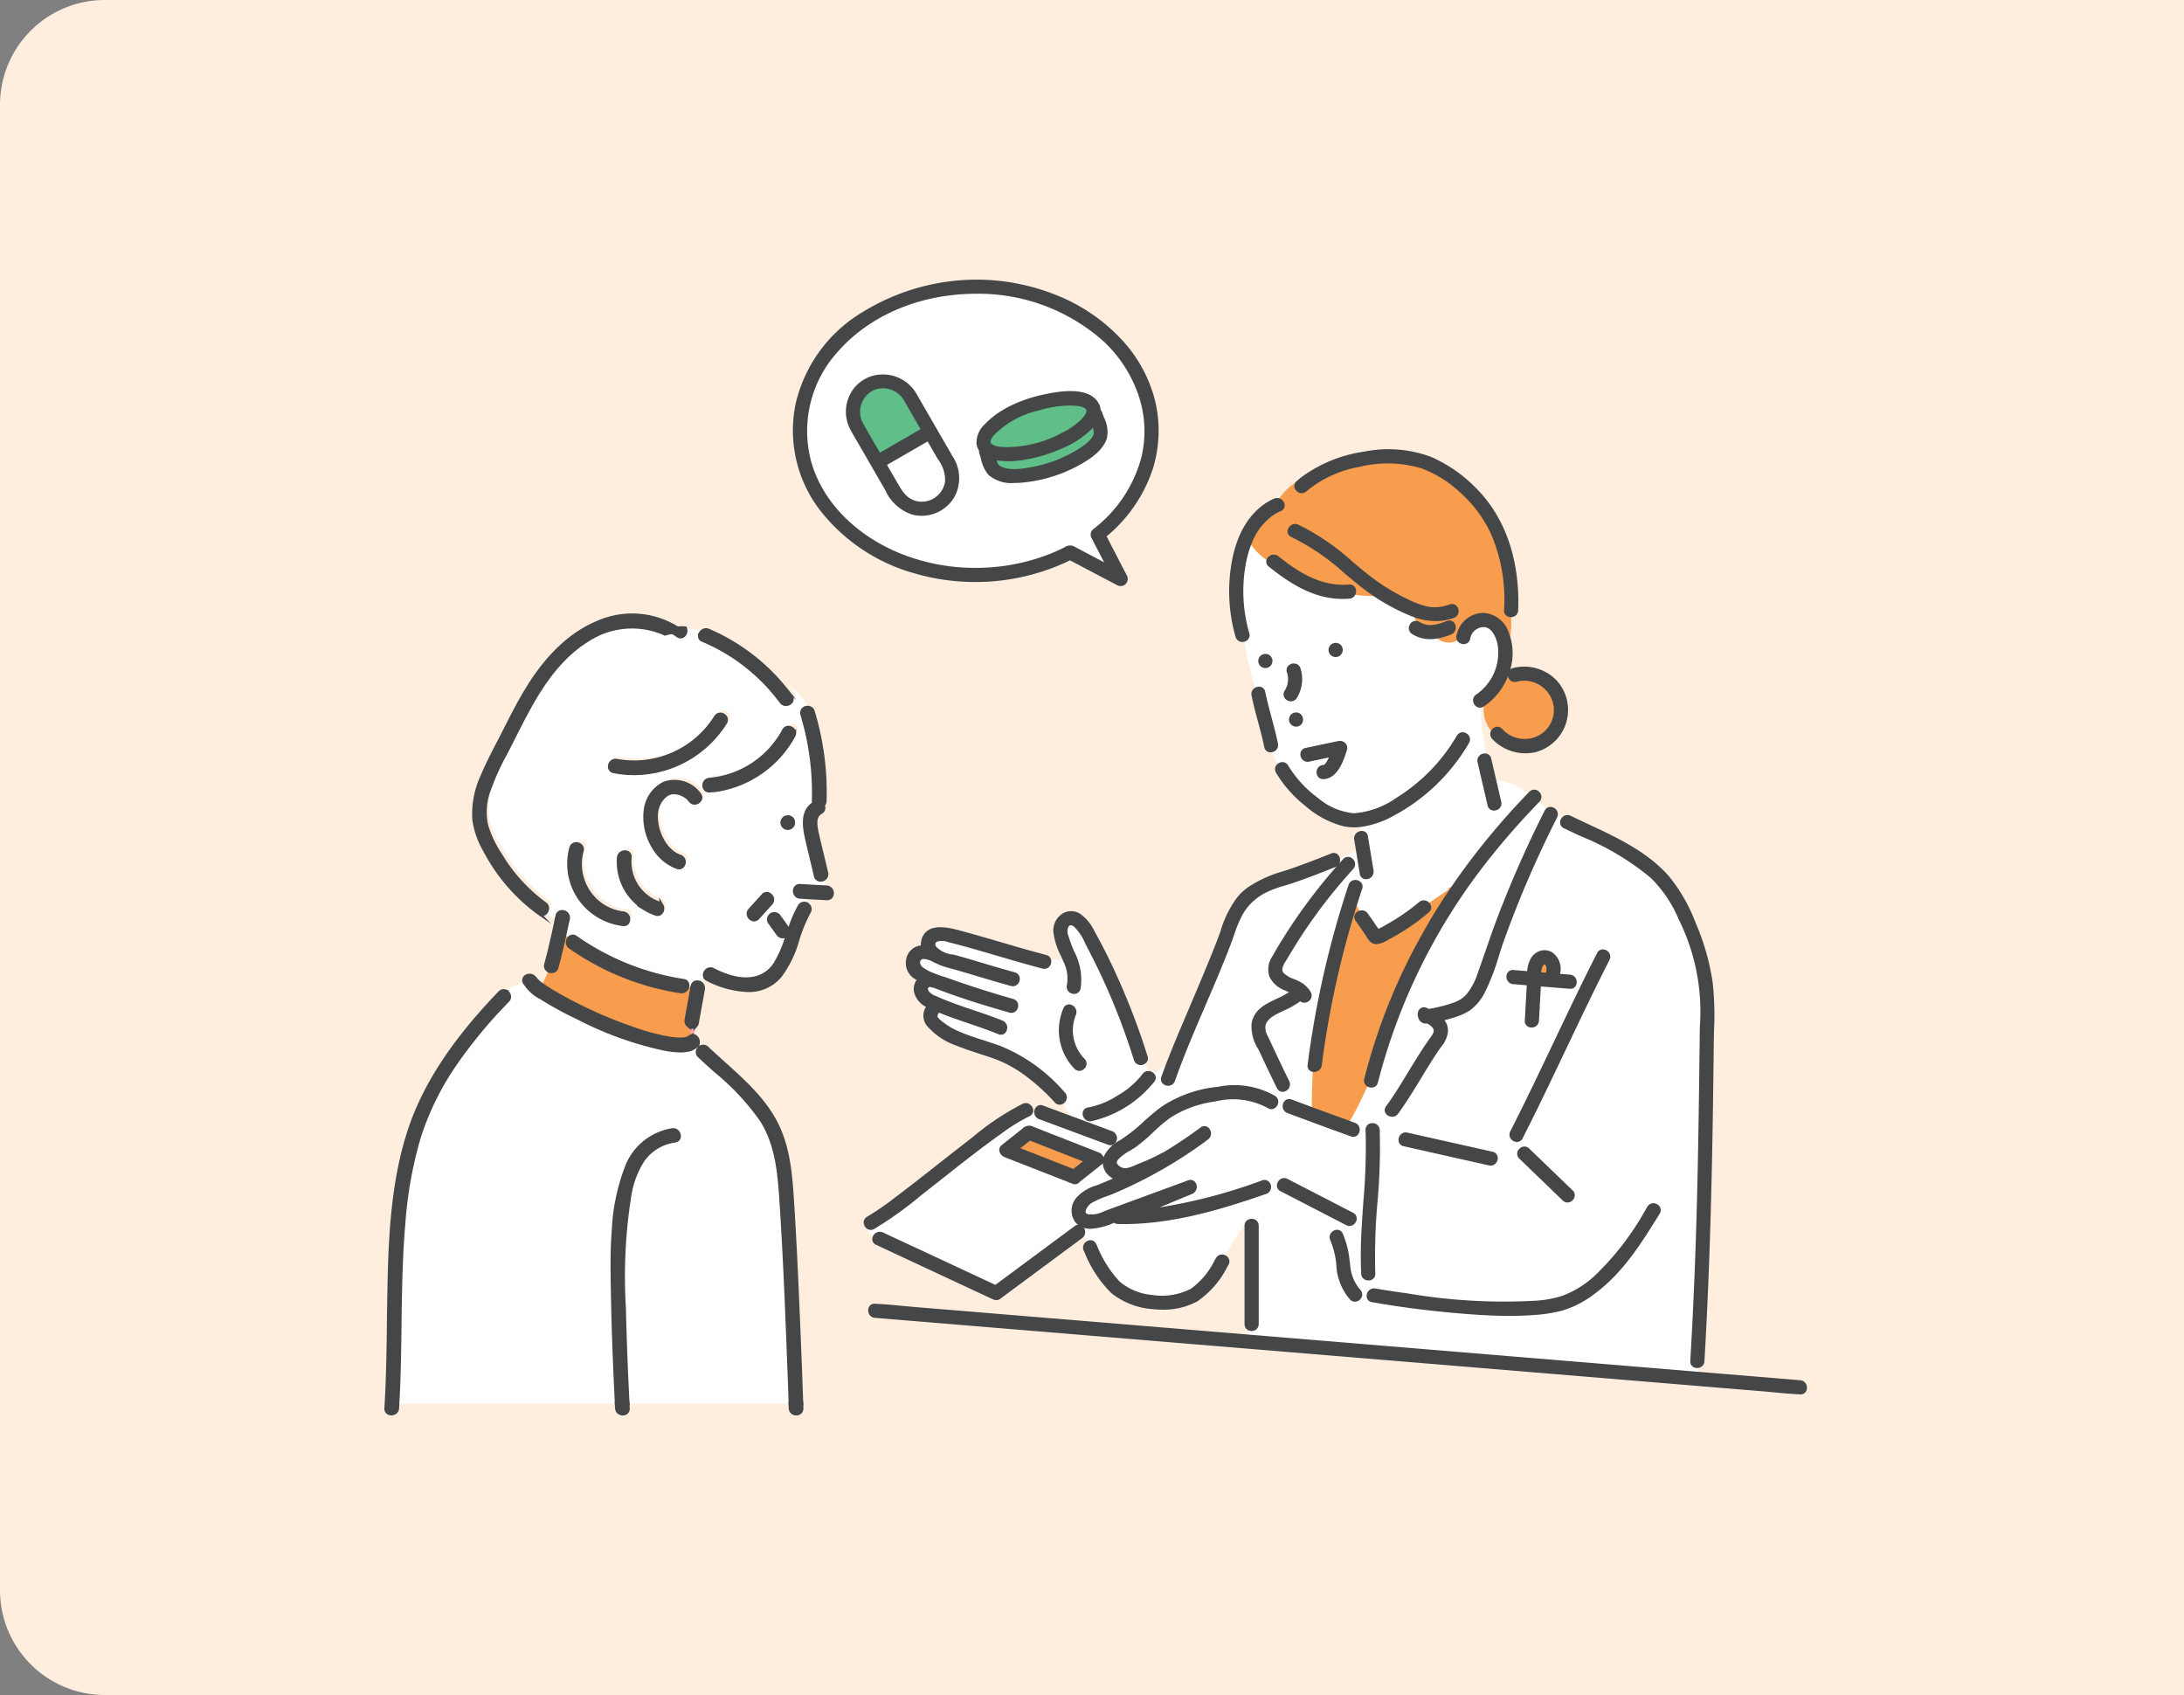 <svg xmlns="http://www.w3.org/2000/svg" xmlns:xlink="http://www.w3.org/1999/xlink" width="250" height="194" viewBox="0 0 250 194">
  <rect x="0" y="0" width="250" height="194" fill="#808080" stroke="none"/>
  <defs>
    <clipPath id="clip-path">
      <rect id="長方形_380" data-name="長方形 380" width="162.841" height="130" transform="translate(0 0)" fill="none"/>
    </clipPath>
  </defs>
  <g id="img01" transform="translate(-278 -1071)">
    <path id="長方形_306" data-name="長方形 306" d="M12,0H250a0,0,0,0,1,0,0V194a0,0,0,0,1,0,0H12A12,12,0,0,1,0,182V12A12,12,0,0,1,12,0Z" transform="translate(278 1071)" fill="#ffeede"/>
    <g id="グループ_938" data-name="グループ 938" transform="translate(322 1103.004)">
      <g id="グループ_937" data-name="グループ 937" transform="translate(0 -0.004)" clip-path="url(#clip-path)">
        <path id="パス_579" data-name="パス 579" d="M223.917,475.938a4.6,4.6,0,0,1-1.113,1.425.625.625,0,0,1-.09.3,12.243,12.243,0,0,1-8.756,6.192,1.635,1.635,0,0,1-.7.708,2.866,2.866,0,0,1-1.2.155.652.652,0,0,1-1.192.331,2.448,2.448,0,0,0-1.559-.873,1.53,1.53,0,0,0-1.316.362,2.941,2.941,0,0,0-1.015,2.353c-.012,1.753.995,3.976,2.753,4.595.762.268.432,1.487-.336,1.217a5.333,5.333,0,0,1-2.795-2.468c-1.254.81-1.279,2.78-.92,4.215a5.87,5.87,0,0,0,1.473,2.1c.166.166.461.4.476.539.259.439-.074,1.151-.681.944a6.113,6.113,0,0,1-1.215-.572.894.894,0,0,0-.789.141,3.736,3.736,0,0,1-1.244.668c.251.4.091,1.028-.486.959a7.065,7.065,0,0,1-3.576-1.483,25.9,25.9,0,0,1-3.207,1.471q-.169.82-.349,1.637.256.2.522.393a.518.518,0,0,1,.744-.093,29.082,29.082,0,0,0,12.352,4.965.517.517,0,0,1,.445.641c.178.07.357.132.538.183.012-.069.025-.138.037-.207a.57.57,0,0,1,.938-.326,1.433,1.433,0,0,1,.606-.587c-.431-.441.155-1.3.808-.966,2.3,1.18,5.507,1.9,7.132-.688,1.277-2.032,1.575-4.514,2.778-6.586a.575.575,0,0,1,.658-.287,6.946,6.946,0,0,0,.4-.731l-1-.057c-.809-.047-.812-1.309,0-1.262l3.051.175.033,0c-.122-.322-.255-.639-.361-.969a.592.592,0,0,1-.935-.342c-.282-1.253-.6-2.5-.889-3.749-.358-1.558-.886-3.663.84-4.621a.629.629,0,0,1,.317-.084l.055-.1a.574.574,0,0,1-.131-.4,30.657,30.657,0,0,0-1.106-9.223m-6.608,22.09,1.5-1.657c.546-.6,1.436.291.893.893l-1.5,1.656c-.546.6-1.436-.291-.893-.893m4.057,2.951a.649.649,0,0,1-.863-.227l-.953-1.334a.636.636,0,0,1,.226-.864.649.649,0,0,1,.864.226l.953,1.334a.636.636,0,0,1-.226.864m.287-12.327a.631.631,0,0,1,0-1.262.631.631,0,0,1,0,1.262" transform="translate(-175.459 -425.872)" fill="#fff"/>
        <path id="パス_580" data-name="パス 580" d="M58.2,789.433c-.211-3.175-.507-6.36-2.262-9.107-1.824-2.854-4.681-5-7.108-7.309a.616.616,0,0,1,.257-1.03c-.139-.138-.273-.281-.4-.428a.634.634,0,0,1-.262.392,2.23,2.23,0,0,1-.548.279c-.005.029-.011.058-.016.087,0-.029.011-.058.016-.087a6.444,6.444,0,0,1-3.145-.042,39.867,39.867,0,0,1-9.812-3.556,38.8,38.8,0,0,1-4.025-2.184,4.928,4.928,0,0,1-2.045-1.849,5.415,5.415,0,0,0-.976.354,5.633,5.633,0,0,0-1.25.663.643.643,0,0,1,.29,1.053,54.886,54.886,0,0,0-6.323,7.706,31.641,31.641,0,0,0-3.842,7.968,47.256,47.256,0,0,0-1.772,10c-.583,6.807-.284,13.649-.676,20.465H39.389q-.106-2.075-.191-4.15c-.115-2.776-.209-5.553-.257-8.331-.042-2.423-.1-4.869.094-7.287.361-4.52,1.267-10.671,6.708-11.53.8-.126,1.136,1.091.336,1.217a5.36,5.36,0,0,0-3.746,2.3,10.659,10.659,0,0,0-1.468,3.922,59.589,59.589,0,0,0-.627,13.008q.129,5.426.414,10.848H59.273q-.077-2.208-.162-4.415c-.242-6.321-.487-12.646-.907-18.958" transform="translate(-12.8 -684.167)" fill="#fff"/>
        <path id="パス_581" data-name="パス 581" d="M188.2,723.236a.636.636,0,0,1-.217-.612c.216-1.22.44-2.438.657-3.658a5.675,5.675,0,0,1-.538-.183.681.681,0,0,1-.781.576,29.9,29.9,0,0,1-12.653-5.092.679.679,0,0,1-.107-1q-.266-.189-.522-.393c-.275,1.251-.573,2.5-.906,3.734a.612.612,0,0,1-.919.36c-.244.544-.488,1.1-.768,1.635.439.317.9.6,1.366.879a50.129,50.129,0,0,0,8.7,4.019,26.205,26.205,0,0,0,4.372,1.221,7.313,7.313,0,0,0,1.6.118,1.626,1.626,0,0,0,.917-.263.575.575,0,0,1,.313-.114,4.854,4.854,0,0,1-.516-1.229" transform="translate(-153.407 -637.886)" fill="#f89d4e"/>
        <path id="パス_582" data-name="パス 582" d="M330.7,811.358a4.863,4.863,0,0,0,.516,1.229.466.466,0,0,1,.113.009,11.363,11.363,0,0,0,.241-1.226.633.633,0,0,1-.869-.011" transform="translate(-295.915 -726.009)" fill="#ffaab4"/>
        <path id="パス_583" data-name="パス 583" d="M149.871,384.271c-.066-.238-.134-.475-.206-.712a.555.555,0,0,1,.2-.64,10.371,10.371,0,0,0-2.237-2.388q.375.46.727.94c.481.656-.615,1.286-1.09.637a21.545,21.545,0,0,0-9-7.068.488.488,0,0,1-.331-.443,7.25,7.25,0,0,0-2.1-.49c.249.519-.29,1.248-.848.84a7.418,7.418,0,0,0-1.032-.629c-.071.021-.141.042-.213.066.071-.024.142-.045.213-.066a9.247,9.247,0,0,0-8.851.71,19.683,19.683,0,0,0-6.521,7.433c-.863,1.528-1.635,3.1-2.431,4.668a36.314,36.314,0,0,0-2.28,4.881,7.474,7.474,0,0,0-.371,4.212,12.311,12.311,0,0,0,1.622,3.426,19.094,19.094,0,0,0,5.074,5.572c.669.454.037,1.547-.637,1.09-.073-.05-.145-.1-.217-.154a5.884,5.884,0,0,0,1.461,1.155,2.331,2.331,0,0,0,.318.156c.031-.148.062-.3.092-.444.163-.8,1.379-.457,1.217.335l-.041.2a25.943,25.943,0,0,0,3.207-1.471,6.9,6.9,0,0,1-2.377-7.262.632.632,0,0,1,1.217.336,5.677,5.677,0,0,0,4.736,7.147.651.651,0,0,1,.486.3,3.743,3.743,0,0,0,1.243-.668.894.894,0,0,1,.789-.141,6.293,6.293,0,0,1-3.019-5.885c.078-.8,1.341-.808,1.262,0a5.055,5.055,0,0,0,3.307,5.24.623.623,0,0,1,.345.273c-.015-.142-.31-.373-.476-.539a5.869,5.869,0,0,1-1.473-2.1c-.359-1.435-.334-3.4.92-4.215a6.587,6.587,0,0,1-.838-4,3.942,3.942,0,0,1,2.134-3.115,3.489,3.489,0,0,1,4.062,1.289.6.6,0,0,1,.1.306,2.873,2.873,0,0,0,1.2-.155,1.634,1.634,0,0,0,.7-.708c-.283.038-.569.066-.859.081-.813.042-.808-1.22,0-1.262a10.78,10.78,0,0,0,8.525-5.648.641.641,0,0,1,1.18.334,4.6,4.6,0,0,0,1.113-1.426m-9.016.224a12.319,12.319,0,0,1-12.765,5.569c-.8-.16-.458-1.377.336-1.217a11.019,11.019,0,0,0,11.34-4.989c.422-.693,1.514-.058,1.09.637" transform="translate(-101.412 -334.206)" fill="#fff"/>
        <path id="パス_584" data-name="パス 584" d="M188.616,688.889c.014-.067.028-.133.041-.2.162-.793-1.054-1.132-1.217-.336q-.045.222-.092.444a2.156,2.156,0,0,0,1.268.091" transform="translate(-167.64 -615.536)" fill="#444648"/>
        <path id="パス_585" data-name="パス 585" d="M186.052,687.361a2.25,2.25,0,0,1-.84-.161l-.164-.065.054-.258c.025-.119.05-.239.074-.358a.736.736,0,0,1,.492-.582.909.909,0,0,1,.874.194.83.83,0,0,1,.264.807l-.069.336-.135.028a2.691,2.691,0,0,1-.548.059m-.519-.495a1.937,1.937,0,0,0,.847.048l.013-.06a.408.408,0,0,0-.131-.408.5.5,0,0,0-.461-.11.323.323,0,0,0-.213.267l-.054.264" transform="translate(-165.582 -613.743)" fill="#444648"/>
        <path id="パス_586" data-name="パス 586" d="M153.27,757.61c.137.13-.081-.182.013.042-.309-.738-1.531-.414-1.217.336l.01.022c.41-.114.836-.209,1.251-.336-.019-.022-.037-.044-.058-.063" transform="translate(-136.024 -677.578)" fill="#444648"/>
        <path id="パス_587" data-name="パス 587" d="M150.179,756.463l-.073-.168c0-.008-.008-.016-.011-.024a.709.709,0,0,1,.4-.97.922.922,0,0,1,1.109.292.364.364,0,0,1,.136.176l.186.212-.31.1c-.258.079-.52.146-.774.211-.162.042-.324.083-.483.127Zm.688-.815a.557.557,0,0,0-.212.041.3.3,0,0,0-.206.265l.286-.074c.15-.038.3-.077.454-.119a.487.487,0,0,0-.322-.113m.48.273,0,.006a.111.111,0,0,0,.019.017l.05-.054Z" transform="translate(-134.248 -675.781)" fill="#444648"/>
        <path id="パス_588" data-name="パス 588" d="M335.607,823.036c.027.045.053.091.082.136l.031-.127a.476.476,0,0,0-.113-.009" transform="translate(-300.303 -736.458)" fill="#444648"/>
        <path id="パス_589" data-name="パス 589" d="M332.708,821.913l-.264-.417c-.024-.038-.047-.077-.07-.115l-.195-.33.353-.013a.715.715,0,0,1,.162.013l.214.044Z" transform="translate(-297.236 -734.669)" fill="#444648"/>
        <path id="パス_590" data-name="パス 590" d="M333.474,825.676a2.234,2.234,0,0,0,.548-.279.633.633,0,0,0,.262-.392,5.79,5.79,0,0,1-.5-.677c-.111.452-.226.9-.306,1.347" transform="translate(-298.395 -737.615)" fill="#444648"/>
        <path id="パス_591" data-name="パス 591" d="M330.9,821.492l.063-.357c.07-.394.169-.794.264-1.181l.162-.66.264.417a5.56,5.56,0,0,0,.487.652l.068.079-.021.1a.844.844,0,0,1-.346.52,2.443,2.443,0,0,1-.6.305Zm.669-1.165c-.04.164-.078.324-.113.484q.073-.042.14-.09a.438.438,0,0,0,.148-.173q-.092-.111-.176-.221" transform="translate(-296.094 -733.11)" fill="#444648"/>
        <path id="パス_592" data-name="パス 592" d="M336.412,823.122l-.031.127a5.77,5.77,0,0,0,.5.677.688.688,0,0,0-.473-.8" transform="translate(-300.996 -736.535)" fill="#444648"/>
        <path id="パス_593" data-name="パス 593" d="M335.084,822.289l-.277-.322a5.962,5.962,0,0,1-.523-.7l-.048-.076.1-.41.2.04a.792.792,0,0,1,.5.354.934.934,0,0,1,.138.7Z" transform="translate(-299.077 -734.439)" fill="#444648"/>
        <path id="パス_594" data-name="パス 594" d="M334.926,764.917c-.012.069-.025.138-.037.207a3.617,3.617,0,0,0,.69.129,3.288,3.288,0,0,1,.285-.661.57.57,0,0,0-.938.325" transform="translate(-299.661 -684.044)" fill="#444648"/>
        <path id="パス_595" data-name="パス 595" d="M333.682,763.681l-.166-.014a3.808,3.808,0,0,1-.73-.136l-.183-.052.07-.394a.727.727,0,0,1,.431-.571.887.887,0,0,1,.833.108l.162.111-.1.17a3.091,3.091,0,0,0-.266.619Zm-.6-.507c.1.024.2.043.3.056a3.613,3.613,0,0,1,.14-.338.417.417,0,0,0-.262.01.313.313,0,0,0-.18.256Z" transform="translate(-297.615 -682.249)" fill="#444648"/>
        <path id="パス_596" data-name="パス 596" d="M309.346,379.441a7.4,7.4,0,0,1,1.032.629c.558.407,1.1-.321.848-.841a5.394,5.394,0,0,0-1.88.212" transform="translate(-276.805 -339.327)" fill="#444648"/>
        <path id="パス_597" data-name="パス 597" d="M305.858,378.607a.777.777,0,0,1-.458-.158,7.21,7.21,0,0,0-1-.611l-.476-.24.512-.15a5.57,5.57,0,0,1,1.952-.22l.123.008.053.111a.931.931,0,0,1-.247,1.089.709.709,0,0,1-.456.171m-.789-.88c.2.12.394.247.579.382a.3.3,0,0,0,.4,0,.531.531,0,0,0,.172-.472,5.084,5.084,0,0,0-1.148.086" transform="translate(-271.951 -337.536)" fill="#444648"/>
        <path id="パス_598" data-name="パス 598" d="M441.786,1222.872c.006.181.013.362.019.543.028.81,1.29.814,1.262,0-.006-.181-.013-.362-.019-.543Z" transform="translate(-395.313 -1094.234)" fill="#444648"/>
        <path id="パス_599" data-name="パス 599" d="M440.605,1222.445a.835.835,0,0,1-.865-.812l-.027-.76H441.4l.026.746a.782.782,0,0,1-.787.826h-.031m-.455-1.151.011.325a.416.416,0,0,0,.461.405.365.365,0,0,0,.381-.391l-.012-.339Z" transform="translate(-393.459 -1092.445)" fill="#444648"/>
        <path id="パス_600" data-name="パス 600" d="M173.94,699.909l.171.092h0l.2.107.011-.025a.92.92,0,0,0,.231.03.839.839,0,0,0,.332-.067.787.787,0,0,0,.448-.536c.285-1.061.559-2.18.835-3.414h0l.07-.317,0-.013.028-.128c.11-.5.218-1.012.321-1.512l.064-.313-.313.065a1.954,1.954,0,0,1-1.147-.081l-.233-.092-.051.245c-.4,1.919-.791,3.592-1.2,5.115a.794.794,0,0,0,.239.823Z" transform="translate(-155.409 -620.732)" fill="#444648"/>
        <path id="パス_601" data-name="パス 601" d="M14.21,772.2l.079-.055-.394-.133h0l-.1-.034-.008.005a.77.77,0,0,0-.714.243c-3.2,3.343-7.731,8.53-10.076,14.946C.555,793.852.427,801.526.324,807.692Q.3,809,.287,810.306C.246,813.462.2,816.725,0,819.926a.739.739,0,0,0,.324.693.863.863,0,0,0,.478.139.942.942,0,0,0,.417-.1.827.827,0,0,0,.463-.708c.007-.112.013-.223.019-.335l.012-.209s0-.008,0-.012l.012-.211h0c.162-2.925.2-5.9.237-8.773.049-3.762.1-7.653.426-11.463A46.64,46.64,0,0,1,4.154,789a31.5,31.5,0,0,1,3.817-7.915,54.333,54.333,0,0,1,6.3-7.675.794.794,0,0,0,.214-.758.916.916,0,0,0-.273-.452" transform="translate(0 -690.759)" fill="#444648"/>
        <path id="パス_602" data-name="パス 602" d="M169.587,765.753l-.08-.135-.125,0a.782.782,0,0,0-.427.153,1.431,1.431,0,0,1-.806.225,7.007,7.007,0,0,1-1.555-.115,26.037,26.037,0,0,1-4.337-1.212,49.9,49.9,0,0,1-8.662-4c-.408-.242-.887-.534-1.35-.868l-.184-.133c-.091-.069-.279-.228-.425-.365-.027-.025-.051-.054-.075-.081l-.1-.115-.13.04c-.248.076-.506.142-.755.206-.165.042-.329.085-.491.129l-.233.065.1.222a4.684,4.684,0,0,0,1.945,1.829l.179.113a39.5,39.5,0,0,0,4.047,2.2,39.907,39.907,0,0,0,9.865,3.573,10.884,10.884,0,0,0,1.956.23,3.881,3.881,0,0,0,1.3-.2l.115-.041.021-.12c.068-.381.16-.756.258-1.153l.066-.268-.048-.076c-.021-.034-.042-.069-.062-.1" transform="translate(-134.087 -679.255)" fill="#444648"/>
        <path id="パス_603" data-name="パス 603" d="M326.55,767.3a.846.846,0,0,0,.237.762l.05.046h0l.517.444-.061-.226a.862.862,0,0,0,.291,0l-.037.289L328,768.1h0l.043-.048v-.006a.813.813,0,0,0,.137-.336q.171-.965.347-1.929t.348-1.936a.853.853,0,0,0-.367-.871l-.186-.127-.115.193a3.2,3.2,0,0,0-.249.541,3.556,3.556,0,0,1-.489-.1l-.224-.063-.041.229q-.154.862-.31,1.725-.175.966-.347,1.933" transform="translate(-292.186 -682.596)" fill="#444648"/>
        <path id="パス_604" data-name="パス 604" d="M197.784,712.763l-.123.149h0l-.145.175.023.016a.942.942,0,0,0-.089.525.842.842,0,0,0,.357.587,30.091,30.091,0,0,0,12.741,5.129.924.924,0,0,0,.153.013.881.881,0,0,0,.793-.52l.032.013.076-.422-.016-.006a.714.714,0,0,0-.632-.709,28.96,28.96,0,0,1-12.263-4.928.723.723,0,0,0-.886-.008Z" transform="translate(-176.672 -637.665)" fill="#444648"/>
        <path id="パス_605" data-name="パス 605" d="M351.021,873.508c-.146-4.242-.32-8.6-.516-12.956-.141-3.133-.3-6.494-.516-9.84l0-.055c-.205-3.208-.418-6.524-1.974-9.467-1.421-2.686-3.742-4.772-5.987-6.789-.625-.562-1.272-1.143-1.878-1.72a.8.8,0,0,0-.72-.221l-.009-.009-.124.047h0l-.307.115.041.041a.893.893,0,0,0-.3.5.766.766,0,0,0,.243.725c.613.584,1.265,1.167,1.9,1.731a28.262,28.262,0,0,1,5.18,5.539c1.683,2.633,2.005,5.638,2.23,9.008.426,6.4.671,12.779.907,18.952.063,1.631.116,3.075.162,4.414l.007.2h1.683Z" transform="translate(-303.075 -744.877)" fill="#444648"/>
        <path id="パス_606" data-name="パス 606" d="M253.129,923.278a6.935,6.935,0,0,0-5.42,4.517,23.317,23.317,0,0,0-1.465,7.2c-.183,2.293-.142,4.635-.1,6.9l.007.407c.043,2.473.125,5.121.257,8.336.062,1.507.125,2.865.191,4.152l.01.2h1.683l-.012-.221c-.191-3.681-.33-7.329-.414-10.842l0-.081a58.617,58.617,0,0,1,.625-12.881,10.345,10.345,0,0,1,1.437-3.845,5.168,5.168,0,0,1,3.6-2.212.71.71,0,0,0,.584-.445.9.9,0,0,0-.163-.872.86.86,0,0,0-.822-.316" transform="translate(-220.218 -826.144)" fill="#444648"/>
        <path id="パス_607" data-name="パス 607" d="M254.02,1222.872h-1.262c.009.181.017.362.027.543.043.808,1.306.813,1.262,0-.01-.181-.018-.362-.027-.543" transform="translate(-226.17 -1094.234)" fill="#444648"/>
        <path id="パス_608" data-name="パス 608" d="M251.568,1222.445a.846.846,0,0,1-.876-.807c-.005-.1-.01-.2-.015-.3l-.023-.461h1.683l.023.454c0,.1.009.192.014.288a.761.761,0,0,1-.757.828l-.049,0m-.472-1.151v.02c0,.1.01.2.015.3a.429.429,0,0,0,.483.408.353.353,0,0,0,.359-.386q-.008-.145-.014-.29l0-.053Z" transform="translate(-224.287 -1092.445)" fill="#444648"/>
        <path id="パス_609" data-name="パス 609" d="M452.454,464.833c.064.212.132.444.2.707v.005a30.494,30.494,0,0,1,1.1,9.155.876.876,0,0,0,.012.169c-1.5,1.072-1.033,3.083-.69,4.573l.024.1c.132.573.272,1.154.408,1.715.161.666.328,1.354.48,2.033a.759.759,0,0,0,.445.555.864.864,0,0,0,.566.025l.012.036.228-.142h0l.139-.087,0-.015a.821.821,0,0,0,.242-.8c-.164-.732-.344-1.473-.517-2.188q-.1-.395-.191-.789l-.067-.276c-.131-.545-.268-1.108-.374-1.663-.188-.978-.06-1.533.417-1.8a.772.772,0,0,0,.418-.671.855.855,0,0,0-.041-.271.833.833,0,0,0,.176-.5,31.926,31.926,0,0,0-1.366-10.339.8.8,0,0,0-.519-.547.917.917,0,0,0-.63.026l-.015-.023-.177.131h0l-.161.118.013.02a.769.769,0,0,0-.13.731" transform="translate(-404.824 -414.997)" fill="#444648"/>
        <path id="パス_610" data-name="パス 610" d="M448.616,657.748l0-.008-.128-.014-.036,0-.3-.031.005.014-2.76-.159a.754.754,0,0,0-.694.33.91.91,0,0,0-.038.9.823.823,0,0,0,.708.457l3.051.175.054,0a.755.755,0,0,0,.773-.731.862.862,0,0,0-.634-.927" transform="translate(-397.801 -588.376)" fill="#444648"/>
        <path id="パス_611" data-name="パス 611" d="M432.166,582.8a.842.842,0,1,0,.82.841.873.873,0,0,0-.2-.571.8.8,0,0,0-.617-.27" transform="translate(-385.971 -521.492)" fill="#444648"/>
        <path id="パス_612" data-name="パス 612" d="M358.551,676.905l.023-.038-.28-.067h0l-.148-.036-.008.013a.784.784,0,0,0-.731.409,14.22,14.22,0,0,0-1.075,2.459l-.918-1.286a.859.859,0,0,0-1.141-.286.883.883,0,0,0-.4.574.74.74,0,0,0,.111.593l.953,1.334a.906.906,0,0,0,.731.4.8.8,0,0,0,.222-.032,13.617,13.617,0,0,1-1.255,2.825c-.59.938-2.438,2.877-6.858.613a.839.839,0,0,0-1.083.265.828.828,0,0,0-.125.8l-.051.025.2.209h0l.106.108.014-.007a.919.919,0,0,0,.105.063,11.1,11.1,0,0,0,4.7,1.272,4.808,4.808,0,0,0,3.842-1.683,12.639,12.639,0,0,0,2.079-4.274,17.1,17.1,0,0,1,1.292-3.124.79.79,0,0,0,.056-.721.889.889,0,0,0-.364-.408" transform="translate(-310.06 -605.573)" fill="#444648"/>
        <path id="パス_613" data-name="パス 613" d="M341.144,380.372a.716.716,0,0,0,.44.484,21.321,21.321,0,0,1,8.91,7,.85.85,0,0,0,.7.358.963.963,0,0,0,.564-.185.722.722,0,0,0,.3-.8l.337.265-1.2-1.475,0-.005-.01-.013h0a22.936,22.936,0,0,0-8.79-6.624.874.874,0,0,0-.849.086.972.972,0,0,0-.364.469l-.058-.022.014.455Z" transform="translate(-305.232 -339.406)" fill="#444648"/>
        <path id="パス_614" data-name="パス 614" d="M346.825,493.046h.053c.154-.008.313-.02.473-.036l0,.008.407-.055h.006l.1-.014h0a12.382,12.382,0,0,0,8.8-6.28.853.853,0,0,0,.11-.308l.006-.006,0-.091h0l.01-.485-.108.1a.914.914,0,0,0-.552-.433.785.785,0,0,0-.922.377,10.546,10.546,0,0,1-8.354,5.543.85.85,0,0,0-.806.923.761.761,0,0,0,.775.761" transform="translate(-309.647 -434.346)" fill="#444648"/>
        <path id="パス_615" data-name="パス 615" d="M255.429,471.554a10.809,10.809,0,0,1-11.119,4.892.862.862,0,0,0-1.024.705.748.748,0,0,0,.606.925,11.925,11.925,0,0,0,2.346.232,12.573,12.573,0,0,0,10.641-5.9.793.793,0,0,0-.286-1.121.818.818,0,0,0-1.164.265" transform="translate(-217.677 -421.589)" fill="#444648"/>
        <path id="パス_616" data-name="パス 616" d="M258.2,627.161h0l-.495-.837.051.477-.016-.005a4.825,4.825,0,0,1-3.166-5.02.73.73,0,0,0-.69-.83.889.889,0,0,0-.992.79,6.439,6.439,0,0,0,2.381,5.563l-.157-.024.892.545h0l.036.022h0a6.332,6.332,0,0,0,1.221.569.854.854,0,0,0,.277.048.723.723,0,0,0,.571-.275.929.929,0,0,0,.106-.98Z" transform="translate(-226.269 -555.621)" fill="#444648"/>
        <path id="パス_617" data-name="パス 617" d="M206.155,620.605l-.142-.225h0l-.088-.14-.016.005a.864.864,0,0,0-.535-.264,5.354,5.354,0,0,1-3.806-2.338,5.522,5.522,0,0,1-.752-4.545.789.789,0,0,0-.193-.782.915.915,0,0,0-.868-.237.785.785,0,0,0-.563.573,7.136,7.136,0,0,0,2.168,7.247l-.01,0,.292.232,0,0,.091.072h0a7.294,7.294,0,0,0,3.588,1.454.9.9,0,0,0,.108.007.689.689,0,0,0,.6-.321.908.908,0,0,0,.083-.728Z" transform="translate(-178.011 -547.665)" fill="#444648"/>
        <path id="パス_618" data-name="パス 618" d="M99.3,379.5c.16-.307.32-.614.476-.922q.252-.495.5-.99c.613-1.214,1.247-2.468,1.925-3.67,1.266-2.243,3.312-5.446,6.447-7.356a9.035,9.035,0,0,1,8.647-.7l.074.038.08-.023a5.156,5.156,0,0,1,1.807-.2l.358.023-.155-.324a.871.871,0,0,0-.276-.329,9.948,9.948,0,0,0-9.669-.8c-2.906,1.221-5.52,3.631-7.768,7.162-1.092,1.715-2.048,3.607-2.816,5.127-.236.467-.482.94-.72,1.4-.638,1.226-1.3,2.494-1.842,3.79A10.583,10.583,0,0,0,95.336,387a10.1,10.1,0,0,0,1.294,3.641,20.982,20.982,0,0,0,6.008,7.033l.094.067c.048.034.1.069.144.1l.013.009,1.469,1.036-.866-.92a.741.741,0,0,0,.143-.052.91.91,0,0,0,.489-.75.83.83,0,0,0-.375-.762,18.63,18.63,0,0,1-5.014-5.51,12.248,12.248,0,0,1-1.6-3.366,7.1,7.1,0,0,1,.367-4.092A27.619,27.619,0,0,1,99.3,379.5" transform="translate(-85.269 -325.14)" fill="#444648"/>
        <path id="パス_619" data-name="パス 619" d="M395.954,666.53l-1.5,1.657a.819.819,0,0,0-.182.818.911.911,0,0,0,.657.61.738.738,0,0,0,.155.017.772.772,0,0,0,.575-.27l1.5-1.657a.849.849,0,0,0-.081-1.222.763.763,0,0,0-1.124.047" transform="translate(-352.764 -596.172)" fill="#444648"/>
        <path id="パス_620" data-name="パス 620" d="M288.435,546.012l-.007-.188-.025,0a.885.885,0,0,0-.1-.222,3.714,3.714,0,0,0-4.331-1.365,4.123,4.123,0,0,0-2.25,3.277,6.771,6.771,0,0,0,.768,3.955l0,0,.1.173,0,0,.108.191,0,0a5.488,5.488,0,0,0,2.795,2.37.857.857,0,0,0,.284.05.748.748,0,0,0,.71-.536.861.861,0,0,0-.519-1.129c-1.65-.58-2.624-2.69-2.613-4.4a2.778,2.778,0,0,1,.934-2.189,1.325,1.325,0,0,1,1.147-.321,2.247,2.247,0,0,1,1.421.779.816.816,0,0,0,.963.349.875.875,0,0,0,.587-.569l.038,0-.008-.235Z" transform="translate(-252.043 -486.75)" fill="#444648"/>
        <path id="パス_621" data-name="パス 621" d="M620.892,335.99a28.164,28.164,0,0,0-2.1-6.349,14.733,14.733,0,0,0-3.276-4.867c-2.84-2.619-6.576-4.051-10-5.719a.545.545,0,0,1-.1-.922,7.865,7.865,0,0,1-.892-.392.645.645,0,0,1-.062.184q-1.813,3.585-3.4,7.277-1.419,3.308-2.64,6.7a47.949,47.949,0,0,1-2.2,5.987,5.567,5.567,0,0,1-1.674,2.039,6.915,6.915,0,0,1-1.87.818c-.425.132-.857.246-1.294.345a1.873,1.873,0,0,1,.555,1.527,3.6,3.6,0,0,1-.835,1.678c-.3.429-.591.87-.874,1.312-1.321,2.061-2.507,4.225-3.952,6.2-.451.618-1.491.019-1.036-.605,1.223-1.675,2.253-3.495,3.351-5.252.507-.812,1.016-1.626,1.576-2.4.306-.425.8-.975.458-1.512a2.011,2.011,0,0,0-.829-.656l-.1.014a.668.668,0,0,1-.743-.568c-.185-.435.124-1.042.663-.821.11.045.223.094.337.145a16.967,16.967,0,0,0,2.737-.673,3.838,3.838,0,0,0,1.7-1.02,7.482,7.482,0,0,0,1.36-2.507c.744-2.052,1.4-4.132,2.175-6.174a128.347,128.347,0,0,1,5.493-12.456.59.59,0,0,1,.159-.2c-.4-.3-.8-.623-1.187-.947-1.9,1.964-3.715,4.008-5.419,6.144a68.954,68.954,0,0,0-13.03,25.989.582.582,0,0,1-.926.307,43.773,43.773,0,0,1-2.18,4.339l.6.217a.6.6,0,0,1,.4.488c.057.4-.242.841-.721.668l-.833-.3q-1.8-.651-3.6-1.314-1.416-.523-2.83-1.051a.627.627,0,0,1-.387-.753.513.513,0,0,1,.706-.4q1.211.452,2.423.9c-.052-1.494.042-2.987.09-4.48a.467.467,0,0,1-.388-.556,109.028,109.028,0,0,1,4.679-20.567.618.618,0,0,1,.894-.337.516.516,0,0,1,.262.656l-.028.085q-.279.84-.542,1.684c.2.31.377.652.558,1a.619.619,0,0,1,.669.239c.3.408.584.823.867,1.24q.2.294.4.585l.05.069c.127-.048.266-.1.293-.11.294-.146.579-.307.862-.472a23.929,23.929,0,0,0,3.717-2.56.614.614,0,0,1,.86.044c.686-.5,1.372-.96,2.059-1.417.155-.093.3-.194.442-.3h-.342a9.134,9.134,0,0,0,.953-.445l.1-.145a81.415,81.415,0,0,1,6.989-8.7q.7-.756,1.41-1.5a5.9,5.9,0,0,0-3.98-1.62l.509,2.195.066.285c.175.752-.982,1.07-1.156.319l-1.146-4.941a.584.584,0,0,1,.353-.69.642.642,0,0,1,.485-.019,38.3,38.3,0,0,1-.708-5.7.492.492,0,0,1-.2-.015.627.627,0,0,1-.162-1.114,5.983,5.983,0,0,0,2.514-5.984c-.189-.849-.661-1.966-1.639-2.1a1.784,1.784,0,0,0-1.9,1.513.6.6,0,0,1-1.1.12,2.047,2.047,0,0,1-2.188.058c-.182-.117-.37-.234-.56-.353a3.669,3.669,0,0,1-2.474-.515.6.6,0,0,1,.514-1.082,2.5,2.5,0,0,1-.428-.9q-.333-.121-.669-.268a24.233,24.233,0,0,1-3.628-1.954,10.722,10.722,0,0,1-2.64-.143.6.6,0,0,1-.463.267c-3.547.283-6.418-1.506-9.089-3.633a.476.476,0,0,1-.2-.47,7.353,7.353,0,0,1-2.093-2.055q-.169.418-.3.852a13.5,13.5,0,0,0-.376,1.532,17.336,17.336,0,0,0,.409,7.99.536.536,0,0,1-.262.653.7.7,0,0,1-.108.047,44.475,44.475,0,0,0,1.306,5.691.554.554,0,0,1,.892.316c.408,1.988,1.048,3.921,1.456,5.909a.609.609,0,0,1-.43.715.682.682,0,0,1-.178.033,5.592,5.592,0,0,0,1,1.641.562.562,0,0,1,.808.2,12.894,12.894,0,0,0,3.467,3.772,7.477,7.477,0,0,0,4.209,1.791,9.766,9.766,0,0,0,5.008-1.8,20.647,20.647,0,0,0,6.977-7.17.6.6,0,0,1,1.035.605,21.907,21.907,0,0,1-3.921,4.934,21.6,21.6,0,0,1-4.573,3.29,10.494,10.494,0,0,1-3.864,1.3q.1.431.185.871a.484.484,0,0,1,.569.428l.646,3.922c.119.726-.941,1.051-1.136.4a.658.658,0,0,1-.02-.085l-.453-2.752c-.714.423-1.5.755-2.225,1.188a.63.63,0,0,1-.4.612c-1.618.65-3.247,1.282-4.9,1.843a22.5,22.5,0,0,0-2.992,1.049,6.532,6.532,0,0,0-2.888,2.717,27.642,27.642,0,0,0-1.322,3.347c-.375.987-.772,1.965-1.175,2.941-1.744,4.231-3.695,8.4-5.219,12.716-.255.724-1.414.41-1.156-.319.185-.523.378-1.043.577-1.561-.573.431-1.215.793-1.8,1.207a.5.5,0,0,1,.071.69,12.658,12.658,0,0,1-7.087,4.455.614.614,0,0,1-.511-.143c-.34-.3-.359-.927.193-1.013a9.7,9.7,0,0,0,3.5-1.417,9.487,9.487,0,0,0,2.874-2.486.6.6,0,0,1,.64-.251,13.666,13.666,0,0,0-.545-1.3.623.623,0,0,1-1.031-.237,76.864,76.864,0,0,0-5.3-12.82,8.459,8.459,0,0,0-1.555-2.489c-.352-.3-.723-.438-1.016,0a1.4,1.4,0,0,0-.042,1.166c.551,2.009,1.909,3.8,1.4,5.985-.175.753-1.331.432-1.156-.319a4.464,4.464,0,0,0-.381-2.755,7.768,7.768,0,0,0-1.888-.264.615.615,0,0,1-.681.881c-3.566-.927-7.068-2.087-10.639-2.991a2.489,2.489,0,0,0-1.508-.1.565.565,0,0,0-.236.924c.506.759,1.758.875,2.565,1.1,2.183.614,4.342,1.308,6.531,1.9a.6.6,0,0,1-.319,1.156c-2.34-.631-4.645-1.382-6.981-2.024a7.963,7.963,0,0,1-2.143-.856.681.681,0,0,1-.092-.022c-.366-.119-.988-.356-1.3,0-.37.424-.055.931.329,1.2a5.946,5.946,0,0,0,1.233.641c.043.012.087.026.13.043a.688.688,0,0,1,.084.04c.6.227,1.233.412,1.792.611,2.334.832,4.7,1.577,7.086,2.255a.6.6,0,0,1-.319,1.156c-2.937-.836-5.875-1.747-8.72-2.864a.576.576,0,0,1-.242-.042.444.444,0,0,0-.532.141c-.169.2-.1.4.03.618a1.968,1.968,0,0,0,.961.666c.693.32,1.41.6,2.127.861,1.814.664,3.673,1.208,5.462,1.939.706.288.4,1.448-.319,1.156-2.281-.931-4.665-1.585-6.945-2.521h0a.49.49,0,0,1-.046.04,1.719,1.719,0,0,0-.148.242.724.724,0,0,0-.115.459c.07.3.59.662.813.84a8.183,8.183,0,0,0,1.906,1.072c1.5.638,3.085,1.045,4.613,1.605a19.356,19.356,0,0,1,7.307,5.288.611.611,0,0,1-.176.959c.406.636.811,1.253,1.217,1.865l.573.213,3.879,1.44a.624.624,0,0,1,.391.738.516.516,0,0,1-.71.418l-7.916-2.94a.614.614,0,0,1-.4-.64,4.223,4.223,0,0,1-.538-.175.481.481,0,0,1-.308.491,21.183,21.183,0,0,0-3.32,2.058c-2.715,1.925-5.307,4.022-7.925,6.074a55.354,55.354,0,0,1-6.541,4.778.552.552,0,0,1-.63-.032c-.157.507.25.826.781,1.133a.639.639,0,0,1,.854-.328l1.677.782,11.307,5.274.945-.7,8.246-6.107a.5.5,0,0,1,.778.2.665.665,0,0,1,0,.655c.18.307.356.621.526.941a.525.525,0,0,1,.835.173,14.294,14.294,0,0,0,2.723,4.364,6.872,6.872,0,0,0,3.844,1.6,7.421,7.421,0,0,0,4.566-.728,9.769,9.769,0,0,0,2.977-3.613.561.561,0,0,1,.658-.261c.911-1.337,1.706-2.751,2.663-4,.093-.14.181-.137.266-.042a.6.6,0,0,1,.894.511V376.01a.6.6,0,0,1-.932.491l-.047.919,12.131,1,15.188,1.257,13.92,1.152,10.255.849v-.874a.546.546,0,0,1-.695-.565q.484-8.274.717-16.56c.132-4.606.213-9.213.276-13.82q.048-3.505.089-7.01a33.158,33.158,0,0,0-.3-6.863m-49.605-35.275a.6.6,0,0,1,0-1.2.6.6,0,0,1,0,1.2m2.364,2.918a2.682,2.682,0,0,0,.284-2.288c-.232-.739.927-1.053,1.156-.319a3.872,3.872,0,0,1-.4,3.212c-.4.656-1.442.053-1.035-.605m1.137,3.783a.6.6,0,0,1,0-1.2.6.6,0,0,1,0,1.2m5.619,2.8c-.343,1.167-1.036,3.151-2.491,3.211-.773.032-.769-1.168,0-1.2.424-.018.785-.928.929-1.242.018-.04.035-.08.052-.121l-2.663.561c-.754.159-1.074-1-.319-1.156l3.754-.791a.606.606,0,0,1,.737.738m-30.846,36.424a6.131,6.131,0,0,1-1.222-6.693c.3-.709,1.333-.1,1.036.605a4.894,4.894,0,0,0,1.034,5.239c.541.552-.307,1.4-.848.848m60.906-12.4c-3.437,6.745-6.505,13.668-9.942,20.413a.6.6,0,0,1-1.035-.605c3.436-6.745,6.505-13.669,9.942-20.413.351-.689,1.385-.081,1.035.605m-5.015,27.475-4.968-4.792c-.557-.537.293-1.384.848-.848l4.968,4.792c.557.537-.292,1.384-.848.848m-5.795-26.018,1.778.145a3.586,3.586,0,0,1,.407-1.581,1.548,1.548,0,0,1,2.223-.568,2.238,2.238,0,0,1,.694,2.42l1.369.112c.765.063.769,1.262,0,1.2l-3.52-.287q-.114,2.07-.229,4.14c-.042.769-1.242.771-1.2,0q.1-1.883.208-3.767c.008-.151.012-.309.015-.471l-1.747-.143c-.765-.062-.769-1.262,0-1.2m-12.622,18.664a.583.583,0,0,1,.433-.06l9.763,2.194a.535.535,0,0,1,.347.228.628.628,0,0,1-.665.929l-9.763-2.194a.592.592,0,0,1-.114-1.1M541.473,356.7c-.368-.144-.656-.691-.265-1l2.3-1.826c.263-.209.488-.432.856-.348a4.208,4.208,0,0,1,.559.219l2.654,1.04,4.561,1.788c.368.144.656.691.264,1l-2.532,2.008a.477.477,0,0,1-.607.173l-7.793-3.054m31.052-6.029a.573.573,0,0,1-.874.431,8.506,8.506,0,0,0-6.143-.777,12.878,12.878,0,0,0-5.24,1.9c-1.4.978-2.5,2.313-3.892,3.307a16.908,16.908,0,0,0-1.856,1.251c-.215.2-.537.51-.462.836.06.262.369.485.585.61.7.4,1.523-.109,2.2-.371a23.275,23.275,0,0,0,2.664-1.229.652.652,0,0,1,.156-.06q2.225-1.337,4.311-2.887c.62-.461,1.218.58.605,1.035a51.631,51.631,0,0,1-10.74,6.159,19.14,19.14,0,0,0-2.573,1.1c-.533.327-1.308,1.461-.269,1.692a4.445,4.445,0,0,0,2.276-.518l3.034-1.114,6.18-2.268c.737-.271,1.013.869.319,1.156l-5.1,2.114a57.175,57.175,0,0,0,13.277-3.273.554.554,0,0,1,.73.6.591.591,0,0,1-.411.561c-5.412,1.865-11.1,3.566-16.882,3.433a.588.588,0,0,1-.43-.174,6.114,6.114,0,0,1-3.289.664,1.791,1.791,0,0,1-1.087-.72,2.055,2.055,0,0,1,.143-2.391,5.129,5.129,0,0,1,2.434-1.465q1.052-.415,2.083-.879a2.971,2.971,0,0,1-.608-.383,1.817,1.817,0,0,1-.7-2.067,3.953,3.953,0,0,1,1.783-1.795l.014-.009c1.769-1.072,3.089-2.626,4.752-3.834a14.21,14.21,0,0,1,6.408-2.24,9.191,9.191,0,0,1,6.338,1.01.57.57,0,0,1,.269.6m-1.626-5.685c-.483-1.041-1.25-2.22-1-3.417.458-2.2,3-2.377,4.475-3.592-.3-.146-.616-.261-.905-.4a2.952,2.952,0,0,1-1.534-1.391,2.388,2.388,0,0,1,.3-2.147c.436-.792.912-1.566,1.393-2.331a62.136,62.136,0,0,1,6.689-8.775c.521-.572,1.367.279.848.848a60.336,60.336,0,0,0-6.151,7.981q-.678,1.053-1.313,2.134c-.345.587-1.071,1.454-.485,2.09a5.29,5.29,0,0,0,1.7.928,2.963,2.963,0,0,1,1.365,1.2.6.6,0,0,1-1,.659,9.094,9.094,0,0,1-2.147,1.243c-.764.365-1.766.817-2.036,1.7a2.137,2.137,0,0,0,.294,1.484c.257.572.527,1.14.793,1.709.531,1.138,1.071,2.271,1.632,3.395.344.689-.691,1.3-1.036.605-.648-1.3-1.268-2.612-1.88-3.928m1.9,15.211a.631.631,0,0,1,.9-.619l7.51,3.88a.54.54,0,0,1,.184.827.6.6,0,0,1-.789.208l-1.626-.84-5.884-3.04a.515.515,0,0,1-.3-.417m8.322,12.869c-1.875-1.834-1.175-4.538-2.222-6.721a.624.624,0,0,1,.268-.823.514.514,0,0,1,.768.218,11.476,11.476,0,0,1,.825,3.46,5.024,5.024,0,0,0,1.21,3.019.642.642,0,0,1,.063.073.6.6,0,0,1-.911.775m1.645-2.324a.575.575,0,0,1-.326-.508,51.1,51.1,0,0,1,.063-5.313c.2-3.648.61-7.294.452-10.946,0-.06,0-.119-.008-.179-.036-.745,1.077-.767,1.19-.08a.67.67,0,0,1,.009.08c.266,5.485-.773,10.953-.507,16.438a.575.575,0,0,1-.873.508m33.458-7.465c-2.064,3.327-4.157,6.712-7.355,9.076a11.456,11.456,0,0,1-3.691,1.922,16.853,16.853,0,0,1-3.185.494,51.432,51.432,0,0,1-7.948-.14c-3.528-.28-7.061-.715-10.548-1.33a.524.524,0,0,1-.365-.795.621.621,0,0,1,.683-.362c1.252.221,2.511.4,3.77.578a65.553,65.553,0,0,0,14.821.815,12.959,12.959,0,0,0,2.845-.534,11.72,11.72,0,0,0,3.814-2.328c2.579-2.217,4.348-5.143,6.121-8,.406-.655,1.443-.052,1.036.605" transform="translate(-470.422 -256.46)" fill="#fff"/>
        <path id="パス_622" data-name="パス 622" d="M1111.141,749.245c-.038.08-.075.16-.114.24.039-.08.076-.16.114-.24" transform="translate(-994.154 -670.429)" fill="#ffebb4"/>
        <path id="パス_623" data-name="パス 623" d="M1102.534,766.61c-.06.134-.118.269-.176.4.059-.135.116-.269.176-.4" transform="translate(-986.398 -685.968)" fill="#ffebb4"/>
        <path id="パス_624" data-name="パス 624" d="M1106.794,757.888c-.048.1-.1.209-.143.314.048-.1.095-.21.143-.314" transform="translate(-990.239 -678.163)" fill="#ffebb4"/>
        <path id="パス_625" data-name="パス 625" d="M1098.221,775.406c-.079.184-.155.368-.232.552.076-.184.152-.369.232-.552" transform="translate(-982.489 -693.838)" fill="#ffebb4"/>
        <path id="パス_626" data-name="パス 626" d="M1115.577,740.675c-.03.059-.059.119-.089.179.03-.06.059-.12.089-.179" transform="translate(-998.147 -662.761)" fill="#ffebb4"/>
        <path id="パス_627" data-name="パス 627" d="M1134.281,707.116l-.014.024.014-.024" transform="translate(-1014.95 -632.732)" fill="#ffebb4"/>
        <path id="パス_628" data-name="パス 628" d="M1129.451,715.4l-.03.054.03-.054" transform="translate(-1010.614 -640.144)" fill="#ffebb4"/>
        <path id="パス_629" data-name="パス 629" d="M1139.192,698.9v0" transform="translate(-1019.355 -625.379)" fill="#ffebb4"/>
        <path id="パス_630" data-name="パス 630" d="M1124.725,723.752l-.048.089.048-.089" transform="translate(-1006.37 -647.618)" fill="#ffebb4"/>
        <path id="パス_631" data-name="パス 631" d="M1120.1,732.178c-.022.043-.044.087-.067.13.023-.043.044-.087.067-.13" transform="translate(-1002.216 -655.157)" fill="#ffebb4"/>
        <path id="パス_632" data-name="パス 632" d="M1093.254,784.282q-.193.469-.378.942.186-.473.378-.942" transform="translate(-977.913 -701.781)" fill="#ffebb4"/>
        <path id="パス_633" data-name="パス 633" d="M1015.514,680.984a68.025,68.025,0,0,1,2.589-8.082q.185-.473.378-.942c.052-.127.106-.254.159-.381.077-.184.153-.369.232-.552s.152-.348.228-.522c.059-.134.117-.27.176-.4.09-.2.183-.4.275-.6.048-.1.095-.21.143-.314.1-.224.211-.446.317-.669l.114-.24c.117-.242.236-.482.356-.723l.088-.179c.128-.256.259-.51.39-.764l.067-.13q.208-.4.422-.8l.047-.089q.223-.414.452-.825l.03-.054q.237-.425.48-.847l.014-.024q.249-.433.5-.862l0,0q1.282-2.157,2.711-4.223a9.114,9.114,0,0,1-.952.445h.342c-.142.105-.288.207-.442.3-.686.458-1.373.915-2.059,1.417a.524.524,0,0,1-.012.8,24.614,24.614,0,0,1-4.49,3.047c-.434.234-1.092.667-1.616.51-.456-.136-.73-.767-.981-1.133-.326-.476-.649-.953-.989-1.419a.532.532,0,0,1,.366-.844c-.18-.347-.359-.688-.558-1a107.239,107.239,0,0,0-4.067,18.48.67.67,0,0,1-.811.555c-.049,1.493-.142,2.987-.091,4.48q2.116.782,4.237,1.549a43.752,43.752,0,0,0,2.179-4.339.56.56,0,0,1-.23-.626" transform="translate(-903.141 -589.458)" fill="#f89d4e"/>
        <path id="パス_634" data-name="パス 634" d="M945.416,202.715a.5.5,0,0,1-.188.8c-.17.074-.333.156-.491.244a5.774,5.774,0,0,0-.578.369,7.239,7.239,0,0,0-2.4,3.239,7.35,7.35,0,0,0,2.093,2.055.663.663,0,0,1,1.046-.377c2.431,1.937,5.02,3.538,8.24,3.282a.571.571,0,0,1,.464.932,10.715,10.715,0,0,0,2.64.143c-.343-.226-.681-.462-1.013-.712-2.829-2.124-5.34-4.77-8.629-6.2-.707-.307-.1-1.34.605-1.036,3.1,1.35,5.527,3.781,8.156,5.839a22.639,22.639,0,0,0,3.14,2.06q.608.331,1.241.632a10.326,10.326,0,0,0,2.309.863,5.013,5.013,0,0,0,2.657-.251c.734-.249,1.046.91.319,1.156a6.488,6.488,0,0,1-4.488-.128,2.492,2.492,0,0,0,.429.9.665.665,0,0,1,.091.046c1.116.688,2.193.346,3.336-.088.723-.275,1.033.885.319,1.156a7.767,7.767,0,0,1-1.786.483c.19.119.378.236.56.353a2.047,2.047,0,0,0,2.188-.058.568.568,0,0,1-.056-.438c.017-.068.036-.136.057-.2a2.968,2.968,0,0,1,2.771-2.2,3.067,3.067,0,0,1,2.781,2.216l.021.053a5.414,5.414,0,0,1,.222.719,9.127,9.127,0,0,0,.175-2.928.541.541,0,0,1-.582-.578,19.179,19.179,0,0,0-1.476-8.745,14.774,14.774,0,0,0-3.549-4.83,13.546,13.546,0,0,0-4.656-2.895,13.894,13.894,0,0,0-7.174-.137A13.385,13.385,0,0,0,948.1,201.3a.629.629,0,0,1-1.014-.294.51.51,0,0,1,.166-.554c.174-.157.355-.305.539-.45a6.854,6.854,0,0,0-2.614,2.194c-.059.081-.117.164-.173.247a.686.686,0,0,1,.408.274" transform="translate(-842.697 -177.221)" fill="#f89d4e"/>
        <path id="パス_635" data-name="パス 635" d="M1196.306,435.329a3.809,3.809,0,0,0,.959,3.233.572.572,0,0,1,.969-.238,3.568,3.568,0,1,0,1.74-5.753.563.563,0,0,1-.693-.355,3.663,3.663,0,0,0-.514.042,7.233,7.233,0,0,1-2.463,3.072" transform="translate(-1070.428 -386.749)" fill="#f89d4e"/>
        <path id="パス_636" data-name="パス 636" d="M666.587,161.1a8.474,8.474,0,0,1-3.331-.035l.107.318c.112.333.154.583.468.776,1.1.679,2.9.351,4.078.11a15.176,15.176,0,0,0,4.911-1.9c.655-.4,2.155-1.314,2.08-2.267a3.37,3.37,0,0,0-.24-.906,5.045,5.045,0,0,1-.356.412,10.564,10.564,0,0,1-3.376,2.2,16.768,16.768,0,0,1-4.341,1.289" transform="translate(-593.486 -140.668)" fill="#60bf88"/>
        <path id="パス_637" data-name="パス 637" d="M549.229,173.378l-5.012,2.894,1.272,2.2c.587,1.016,1.152,1.97,2.409,2.238a2.914,2.914,0,0,0,3.469-2.549,5,5,0,0,0-1.081-2.954l-1.057-1.831" transform="translate(-486.969 -155.139)" fill="#fff"/>
        <path id="パス_638" data-name="パス 638" d="M659.562,140.165a13.731,13.731,0,0,0,6.6-1.685,8.744,8.744,0,0,0,2.21-1.541c.313-.317.773-.813.632-1.3-.229-.592-1.407-.631-1.9-.647a12.133,12.133,0,0,0-3.758.555,10.928,10.928,0,0,0-5.273,2.91c-.24.284-.614.78-.353,1.154.346.5,1.318.533,1.847.551" transform="translate(-588.448 -120.79)" fill="#60bf88"/>
        <path id="パス_639" data-name="パス 639" d="M521.015,117.7A2.894,2.894,0,1,0,516,120.6c.653,1.19,1.352,2.357,2.036,3.53l5.013-2.894-2.036-3.527" transform="translate(-461.392 -104.032)" fill="#60bf88"/>
        <path id="パス_640" data-name="パス 640" d="M1257.826,744.394a1.509,1.509,0,0,0-.013-1,.369.369,0,0,0-.692-.029,2.124,2.124,0,0,0-.24,1.074l.931.076a.675.675,0,0,1,.015-.119" transform="translate(-1124.665 -664.963)" fill="#f89d4e"/>
        <path id="パス_641" data-name="パス 641" d="M689.657,934.566l-1.475,1.169,6.51,2.551,1.474-1.17-6.51-2.551" transform="translate(-615.79 -836.256)" fill="#f89d4e"/>
        <path id="パス_642" data-name="パス 642" d="M486.137,43.528c.482-.195.956-.41,1.422-.641.315-.157.561-.341.918-.226a2.366,2.366,0,0,1,.356.18l1.877.989,1.921,1.011-1.743-3.37a.606.606,0,0,1,.094-.727,15.569,15.569,0,0,0,5.637-8.442,14.07,14.07,0,0,0-4.434-13.427A21.671,21.671,0,0,0,477.434,13.4c-5.907.022-11.962,2.18-15.927,6.692a13.746,13.746,0,0,0-3.023,13.078c1.45,4.728,5.4,8.278,9.846,10.195a23.491,23.491,0,0,0,17.807.167m-7.49-14.862c1.778-1.9,4.663-2.961,7.157-3.434,1.613-.305,4.7-.731,5.586,1.131a.641.641,0,0,1,.069.156.623.623,0,0,1,.04.169,1.714,1.714,0,0,1,.027.309.6.6,0,0,1,.186.278c.294.876.857,1.9.534,2.833-.466,1.349-1.921,2.289-3.106,2.939a16.483,16.483,0,0,1-5.822,1.891c-1.325.167-3.236.284-4.274-.757a6.153,6.153,0,0,1-.993-2.392.569.569,0,0,1-.022-.309,1.556,1.556,0,0,1-.293-.766,2.74,2.74,0,0,1,.909-2.05m-3.71,7.863a4.116,4.116,0,0,1-4.733,2.149,4.952,4.952,0,0,1-2.947-2.707l-1.6-2.77L464.4,31.024c-.359-.622-.731-1.238-1.078-1.867a4.174,4.174,0,0,1-.02-4.063,4.133,4.133,0,0,1,7.062-.1.683.683,0,0,1,.042.064l2.338,4.049,1.827,3.165a4.394,4.394,0,0,1,.366,4.261" transform="translate(-409.746 -11.987)" fill="#fff"/>
        <path id="パス_643" data-name="パス 643" d="M633.173,1123.019l-101.583-8.405c-.456-.038-.921-.082-1.371-.125-.906-.086-1.843-.175-2.766-.217l-.107-.008-.061-.006a.7.7,0,0,0-.664.293.874.874,0,0,0-.053.857.808.808,0,0,0,.682.468l101.583,8.405c.456.038.922.082,1.372.125.906.086,1.842.175,2.764.217.035,0,.071,0,.106.008l.062.005c.025,0,.049,0,.074,0a.71.71,0,0,0,.726-.689.846.846,0,0,0-.765-.933" transform="translate(-471.1 -997.042)" fill="#444648"/>
        <path id="パス_644" data-name="パス 644" d="M1055.827,604.8a.84.84,0,0,0,.026.112.685.685,0,0,0,.676.5.87.87,0,0,0,.2-.023.86.86,0,0,0,.673-.974l-.646-3.922a.692.692,0,0,0-.8-.6.921.921,0,0,0-.389.14.827.827,0,0,0-.38.85Z" transform="translate(-944.173 -536.782)" fill="#444648"/>
        <path id="パス_645" data-name="パス 645" d="M1073.569,570.043c-.172.29-.341.578-.5.857l-.014.025q-.244.423-.481.849l-.031.055q-.229.412-.452.827l-.048.089q-.214.4-.423.8l-.067.13q-.2.382-.391.766l-.051.1-.038.078c-.12.241-.24.482-.356.725-.022.046-.044.092-.066.139l-.054.114c-.105.219-.21.439-.312.659-.029.062-.057.124-.086.187l-.1.223c-.078.17-.156.34-.233.511-.038.085-.075.17-.112.255l-.131.3c-.055.124-.11.249-.163.374-.061.142-.12.284-.179.427l-.114.273c-.034.079-.067.158-.1.237-.129.314-.256.632-.38.946a68.532,68.532,0,0,0-2.6,8.107.766.766,0,0,0,.315.851.9.9,0,0,0,.5.157.811.811,0,0,0,.284-.051.745.745,0,0,0,.461-.535,68.323,68.323,0,0,1,12.991-25.91c1.629-2.042,3.448-4.1,5.406-6.129l.086-.09a.785.785,0,0,0-.033-1.145.766.766,0,0,0-1.117,0h0l-.1.1-.076.08c-.49.508-.965,1.013-1.414,1.5a82.025,82.025,0,0,0-7.007,8.724l-.1.146c-.96,1.39-1.874,2.815-2.717,4.231Z" transform="translate(-953.919 -496.622)" fill="#444648"/>
        <path id="パス_646" data-name="パス 646" d="M1100.066,590.094c-.3.87-.606,1.77-.925,2.649a7.332,7.332,0,0,1-1.318,2.438,3.645,3.645,0,0,1-1.613.962,16.706,16.706,0,0,1-2.641.654c-.1-.043-.191-.083-.285-.122a.674.674,0,0,0-.77.135.9.9,0,0,0-.176.94.881.881,0,0,0,.975.717l.033,0a1.709,1.709,0,0,1,.686.551c.212.333-.01.681-.348,1.136-.036.048-.071.095-.1.14-.569.791-1.085,1.616-1.583,2.415-.3.481-.6.974-.891,1.452-.771,1.267-1.568,2.577-2.451,3.788a.7.7,0,0,0,.163,1.022.92.92,0,0,0,.54.176.817.817,0,0,0,.673-.345c.948-1.3,1.8-2.7,2.617-4.046.435-.715.884-1.455,1.341-2.168.314-.49.582-.9.869-1.3l.1-.138a3.41,3.41,0,0,0,.774-1.641,2.029,2.029,0,0,0-.386-1.422c.337-.083.665-.174.977-.271a7.1,7.1,0,0,0,1.928-.846,5.713,5.713,0,0,0,1.741-2.115,25.636,25.636,0,0,0,1.569-4.093c.2-.636.413-1.293.64-1.919.825-2.284,1.712-4.533,2.636-6.685,1.035-2.412,2.176-4.857,3.394-7.265a.851.851,0,0,0,.081-.244.829.829,0,0,0-.414-.848.758.758,0,0,0-.861.026.8.8,0,0,0-.218.271,129.011,129.011,0,0,0-5.5,12.476c-.443,1.168-.854,2.368-1.251,3.528" transform="translate(-974 -513.325)" fill="#444648"/>
        <path id="パス_647" data-name="パス 647" d="M977.941,891.672a.794.794,0,0,0-.382.528.837.837,0,0,0,.519,1q1.414.528,2.831,1.051c1.159.428,2.369.87,3.6,1.314l.309.112.524.19a.825.825,0,0,0,.279.051.672.672,0,0,0,.433-.155.874.874,0,0,0,.289-.793.8.8,0,0,0-.539-.656l-.336-.122-.263-.1c-1.4-.506-2.826-1.027-4.235-1.548q-1.212-.449-2.423-.9a.709.709,0,0,0-.6.025" transform="translate(-874.706 -797.803)" fill="#444648"/>
        <path id="パス_648" data-name="パス 648" d="M1114.317,930.112l-9.763-2.194a.793.793,0,0,0-.586.084.88.88,0,0,0-.411.878.726.726,0,0,0,.585.6l9.762,2.194a.88.88,0,0,0,.193.022.781.781,0,0,0,.65-.345.84.84,0,0,0,.045-.924.744.744,0,0,0-.477-.319" transform="translate(-987.462 -830.287)" fill="#444648"/>
        <path id="パス_649" data-name="パス 649" d="M1232.921,943.547a.763.763,0,0,0,.007,1.114l4.968,4.792a.767.767,0,0,0,.76.2.878.878,0,0,0,.6-.619.747.747,0,0,0-.223-.731l-4.968-4.792a.787.787,0,0,0-1.148.036" transform="translate(-1103.013 -844.052)" fill="#444648"/>
        <path id="パス_650" data-name="パス 650" d="M1296.778,601.562a26.976,26.976,0,0,0-1.911-6.615,19.272,19.272,0,0,0-3.06-5.357c-2.472-2.812-5.935-4.428-9.283-5.991-.59-.275-1.2-.56-1.788-.844l-.185-.09a.814.814,0,0,0-.941.151.853.853,0,0,0-.265.729.716.716,0,0,0,.416.533c.658.321,1.339.638,2,.945a30.274,30.274,0,0,1,7.951,4.74,14.719,14.719,0,0,1,3.228,4.8,23.623,23.623,0,0,1,2.4,12.194c-.005.309-.011.618-.015.927l-.011.915q-.037,3.048-.078,6.1c-.077,5.583-.162,9.844-.276,13.817-.161,5.6-.4,11.174-.717,16.554a.73.73,0,0,0,.237.607.812.812,0,0,0,.538.193.932.932,0,0,0,.169-.016.8.8,0,0,0,.676-.759c.5-8.582.814-17.868.977-29.223q.046-3.169.083-6.339l.012-.961c.006-.472.017-.953.028-1.419a33.87,33.87,0,0,0-.18-5.585" transform="translate(-1144.758 -521.294)" fill="#444648"/>
        <path id="パス_651" data-name="パス 651" d="M1235.689,729.118a.873.873,0,0,0-.762-.4.725.725,0,0,0-.612.417c-1.72,3.375-3.374,6.85-4.973,10.212s-3.252,6.832-4.969,10.2a.793.793,0,0,0-.017.715.885.885,0,0,0,.767.5h.01a.719.719,0,0,0,.651-.418c1.719-3.375,3.374-6.85,4.973-10.211s3.252-6.832,4.969-10.2a.793.793,0,0,0-.036-.811" transform="translate(-1095.494 -652.058)" fill="#444648"/>
        <path id="パス_652" data-name="パス 652" d="M1102.105,1005.1a.8.8,0,0,0-1.129.248l-.186.3a31.8,31.8,0,0,1-5.893,7.652,11.28,11.28,0,0,1-3.743,2.287,12.655,12.655,0,0,1-2.8.525,65.565,65.565,0,0,1-14.773-.814c-1.111-.153-2.427-.341-3.762-.576a.861.861,0,0,0-.919,1.2.71.71,0,0,0,.527.367c3.378.595,6.933,1.043,10.568,1.332,1.58.126,3.351.24,5.185.24.921,0,1.858-.029,2.795-.1a17.245,17.245,0,0,0,3.225-.5,11.566,11.566,0,0,0,3.76-1.956c3.219-2.379,5.337-5.794,7.385-9.1l.023-.037a.759.759,0,0,0-.264-1.075" transform="translate(-956.389 -899.252)" fill="#444648"/>
        <path id="パス_653" data-name="パス 653" d="M1063.795,935.647a.721.721,0,0,0,.321-.666,69.365,69.365,0,0,1,.254-8.194,69.77,69.77,0,0,0,.254-8.244c0-.036-.006-.07-.011-.1a.825.825,0,0,0-.924-.669.738.738,0,0,0-.685.793l.008.178a71.153,71.153,0,0,1-.261,8.017c-.068.953-.137,1.939-.19,2.909A50.308,50.308,0,0,0,1062.5,935a.786.786,0,0,0,.443.687.906.906,0,0,0,.4.091.842.842,0,0,0,.459-.132" transform="translate(-950.689 -821.222)" fill="#444648"/>
        <path id="パス_654" data-name="パス 654" d="M979.136,982.92a.819.819,0,0,0,.378.1.844.844,0,0,0,.681-.371.816.816,0,0,0,.134-.658.728.728,0,0,0-.394-.476l-7.51-3.88a.788.788,0,0,0-.823.042.881.881,0,0,0-.388.783.723.723,0,0,0,.412.584l7.51,3.88Z" transform="translate(-869.046 -874.704)" fill="#444648"/>
        <path id="パス_655" data-name="パス 655" d="M771.022,878.034h0a9.33,9.33,0,0,0-6.48-1.041,14.226,14.226,0,0,0-6.5,2.278,25.971,25.971,0,0,0-2.008,1.675A18.864,18.864,0,0,1,753.3,883.1l-.013.008a4.143,4.143,0,0,0-1.872,1.9,2.014,2.014,0,0,0,.769,2.3,3.342,3.342,0,0,0,.271.2c-.573.252-1.14.488-1.691.706l-.225.088a4.793,4.793,0,0,0-2.3,1.448,2.257,2.257,0,0,0-.144,2.639,2.006,2.006,0,0,0,1.21.8,2.724,2.724,0,0,0,.605.064,7.724,7.724,0,0,0,2.691-.691.832.832,0,0,0,.464.142c6.024.139,11.91-1.706,16.956-3.445a.806.806,0,0,0,.553-.754.858.858,0,0,0-.328-.713.722.722,0,0,0-.681-.087,61.383,61.383,0,0,1-11.749,3.095l3.724-1.542a.873.873,0,0,0,.468-1.134.7.7,0,0,0-.94-.414l-9.214,3.383c-.116.042-.238.091-.364.14a3.355,3.355,0,0,1-1.795.37c-.312-.069-.336-.212-.344-.259-.051-.3.336-.839.678-1.049a9.647,9.647,0,0,1,1.686-.749c.284-.106.579-.215.859-.333a51.818,51.818,0,0,0,10.783-6.184.864.864,0,0,0,.16-1.222.7.7,0,0,0-1.016-.151c-1.373,1.02-2.809,1.982-4.269,2.861a.858.858,0,0,0-.172.07,23.245,23.245,0,0,1-2.64,1.218c-.126.049-.253.1-.386.162-.567.247-1.154.5-1.635.223a.98.98,0,0,1-.485-.474c-.049-.213.244-.487.4-.635a6.16,6.16,0,0,1,1.095-.763c.246-.147.5-.3.74-.47a19.929,19.929,0,0,0,1.927-1.643,18.8,18.8,0,0,1,1.963-1.663,12.425,12.425,0,0,1,5.154-1.863,8.359,8.359,0,0,1,6,.748.735.735,0,0,0,.705.068.869.869,0,0,0,.489-.64.78.78,0,0,0-.363-.819" transform="translate(-669.077 -784.61)" fill="#444648"/>
        <path id="パス_656" data-name="パス 656" d="M845.8,650.486a.9.9,0,0,0,.165-.015.8.8,0,0,0,.62-.536c1.031-2.92,2.278-5.821,3.485-8.626.574-1.335,1.168-2.716,1.731-4.081.357-.866.776-1.893,1.177-2.947.126-.331.245-.671.36-1a16.018,16.018,0,0,1,.95-2.321,6.312,6.312,0,0,1,2.8-2.629,12.47,12.47,0,0,1,2.029-.744c.307-.093.625-.189.936-.294,1.776-.6,3.478-1.272,4.909-1.847a.9.9,0,0,0,.137-.071,62.238,62.238,0,0,0-5.969,7.973c-.461.733-.95,1.525-1.4,2.342a2.593,2.593,0,0,0-.312,2.332,3.108,3.108,0,0,0,1.638,1.5c.133.062.274.121.409.177l.175.073a10.194,10.194,0,0,1-1.426.764c-1.24.584-2.522,1.188-2.846,2.741a4.738,4.738,0,0,0,.749,3c.095.189.184.368.266.545.5,1.083,1.172,2.509,1.882,3.934a.717.717,0,0,0,.648.423.859.859,0,0,0,.764-1.216c-.5-1-1.018-2.079-1.629-3.39l-.2-.419c-.2-.421-.4-.857-.6-1.287l-.024-.054a1.884,1.884,0,0,1-.261-1.283c.234-.765,1.13-1.192,1.85-1.535l.3-.142a9.054,9.054,0,0,0,1.814-1.037.785.785,0,0,0,.908.032.793.793,0,0,0,.3-1.082,3.152,3.152,0,0,0-1.457-1.29c-.158-.077-.327-.146-.489-.214a3.161,3.161,0,0,1-1.143-.667c-.361-.391-.076-.914.334-1.556.064-.1.125-.2.177-.285.418-.712.858-1.427,1.309-2.126a60.279,60.279,0,0,1,6.129-7.953.814.814,0,0,0-.071-1.172.745.745,0,0,0-1.087.04q-.215.236-.427.473a.892.892,0,0,0,.078-.381.84.84,0,0,0-.346-.689.694.694,0,0,0-.661-.049c-1.655.665-3.042,1.192-4.367,1.658-.362.128-.733.25-1.091.368a14.187,14.187,0,0,0-4.11,1.862,6.783,6.783,0,0,0-1.142,1.065,11.952,11.952,0,0,0-1.952,3.893c-.358,1.007-.749,1.992-1.085,2.823-.716,1.776-1.477,3.568-2.212,5.3q-.334.787-.666,1.573l-.269.635c-.455,1.074-.925,2.185-1.37,3.286-.228.565-.428,1.07-.609,1.544-.22.575-.409,1.088-.578,1.566a.708.708,0,0,0,.117.723.86.86,0,0,0,.651.287" transform="translate(-756.093 -558.215)" fill="#444648"/>
        <path id="パス_657" data-name="パス 657" d="M937.265,1022.022a.884.884,0,0,0-.842-.036.752.752,0,0,0-.422.7v11.264a.758.758,0,0,0,.371.672.891.891,0,0,0,.869.007.757.757,0,0,0,.381-.678v-11.264a.75.75,0,0,0-.356-.663" transform="translate(-837.54 -914.399)" fill="#444648"/>
        <path id="パス_658" data-name="パス 658" d="M1005.32,675.189a.933.933,0,0,0,.537-.17.84.84,0,0,0,.346-.583h0a107.307,107.307,0,0,1,4.058-18.443c.193-.614.37-1.164.541-1.681l.028-.085a.725.725,0,0,0-.365-.909.891.891,0,0,0-.736-.039.793.793,0,0,0-.455.5,109.547,109.547,0,0,0-4.689,20.606.68.68,0,0,0,.554.788.9.9,0,0,0,.18.018" transform="translate(-898.904 -584.503)" fill="#444648"/>
        <path id="パス_659" data-name="パス 659" d="M1056.078,676.587a.844.844,0,0,0-.6.507.7.7,0,0,0,.113.665c.29.4.573.811.846,1.211l.139.2c.052.076.107.167.165.263.221.367.5.823.929.953a1.042,1.042,0,0,0,.3.042,2.914,2.914,0,0,0,1.311-.476l.167-.092a24.69,24.69,0,0,0,4.528-3.074.729.729,0,0,0,.266-.53.79.79,0,0,0-.244-.581.824.824,0,0,0-1.147-.053,23.808,23.808,0,0,1-3.684,2.537c-.248.144-.541.313-.846.464-.019.009-.067.026-.124.047-.107-.153-.223-.32-.358-.52-.344-.507-.613-.891-.871-1.246a.823.823,0,0,0-.89-.319" transform="translate(-944.414 -604.366)" fill="#444648"/>
        <path id="パス_660" data-name="パス 660" d="M1032.175,1040.815a.9.9,0,0,0-.083-.095,4.866,4.866,0,0,1-1.148-2.9l-.045-.318a10.451,10.451,0,0,0-.8-3.2.719.719,0,0,0-.44-.4.786.786,0,0,0-.624.088.836.836,0,0,0-.351,1.1,9.358,9.358,0,0,1,.679,2.741,6.454,6.454,0,0,0,1.586,4.04.764.764,0,0,0,.543.233.844.844,0,0,0,.551-.216.778.778,0,0,0,.132-1.071Z" transform="translate(-920.398 -925.117)" fill="#444648"/>
        <path id="パス_661" data-name="パス 661" d="M1226.388,729.944a1.686,1.686,0,0,0-1.327-.259,1.89,1.89,0,0,0-1.2.894,3.487,3.487,0,0,0-.418,1.462l-1.569-.128a.714.714,0,0,0-.8.687.836.836,0,0,0,.766.931l1.549.127c0,.086-.006.177-.01.266l-.208,3.767a.732.732,0,0,0,.727.8l.049,0a.815.815,0,0,0,.843-.776l.217-3.924,3.3.27a.713.713,0,0,0,.8-.688.836.836,0,0,0-.766-.931l-1.14-.093a2.287,2.287,0,0,0-.822-2.4m-.793,2.272-.533-.044a1.639,1.639,0,0,1,.2-.765c.056-.085.122-.138.174-.133s.11.057.158.146a1.277,1.277,0,0,1,.006.8" transform="translate(-1092.627 -652.89)" fill="#444648"/>
        <path id="パス_662" data-name="パス 662" d="M776.355,1046.844a.77.77,0,0,0-.894.354l-.2.331a8.633,8.633,0,0,1-2.7,3.209,7.254,7.254,0,0,1-4.434.7,6.65,6.65,0,0,1-3.725-1.54,13.2,13.2,0,0,1-2.543-4.021l-.134-.28a.719.719,0,0,0-.476-.406.82.82,0,0,0-.675.156.829.829,0,0,0-.264,1.037l.093.194a13.638,13.638,0,0,0,3.052,4.642,8.512,8.512,0,0,0,4.623,1.834,10.858,10.858,0,0,0,1.232.071,8.179,8.179,0,0,0,3.987-.944,10.529,10.529,0,0,0,3.464-4l.1-.162a.751.751,0,0,0,.071-.678.871.871,0,0,0-.572-.5" transform="translate(-680.251 -935.228)" fill="#444648"/>
        <path id="パス_663" data-name="パス 663" d="M716.063,901.157l-7.916-2.94a.714.714,0,0,0-.65.054.859.859,0,0,0,.184,1.5l7.917,2.939a.811.811,0,0,0,.283.054.671.671,0,0,0,.326-.084.8.8,0,0,0,.38-.543.837.837,0,0,0-.524-.978" transform="translate(-632.752 -803.683)" fill="#444648"/>
        <path id="パス_664" data-name="パス 664" d="M522.719,910.429a42.711,42.711,0,0,0,5.37-3.847c.4-.319.8-.636,1.2-.948q.77-.6,1.538-1.21c2.065-1.629,4.2-3.313,6.38-4.858a21.036,21.036,0,0,1,3.286-2.039.694.694,0,0,0,.43-.7.905.905,0,0,0-.441-.685.812.812,0,0,0-.77-.034,29.988,29.988,0,0,0-5.727,3.814c-.325.254-.648.507-.969.754-1.085.835-2.179,1.7-3.236,2.529-1.518,1.2-3.087,2.431-4.657,3.61l-.081.061a30.072,30.072,0,0,1-3.13,2.151.746.746,0,0,0-.4.611.885.885,0,0,0,.349.743.76.76,0,0,0,.46.157A.811.811,0,0,0,522.719,910.429Z" transform="translate(-466.648 -801.772)" fill="#444648"/>
        <path id="パス_665" data-name="パス 665" d="M555.158,1028.721a.778.778,0,0,0-.5-.408.7.7,0,0,0-.585.14l-9.09,6.732-12.87-6a.853.853,0,0,0-1.134.429.756.756,0,0,0-.04.581.722.722,0,0,0,.391.407l13.355,6.229a1.011,1.011,0,0,0,.425.1.652.652,0,0,0,.394-.124l9.425-6.98a.851.851,0,0,0,.222-.242.876.876,0,0,0,.011-.863Z" transform="translate(-475.049 -920.127)" fill="#444648"/>
        <path id="パス_666" data-name="パス 666" d="M680.537,923.578l-7.215-2.827c-.056-.022-.113-.048-.171-.073a2.251,2.251,0,0,0-.419-.155,1.062,1.062,0,0,0-.959.329l-2.377,1.885a.67.67,0,0,0-.259.646.96.96,0,0,0,.577.717l7.793,3.054a.8.8,0,0,0,.293.058.668.668,0,0,0,.546-.281l2.509-1.989a.671.671,0,0,0,.259-.646.961.961,0,0,0-.578-.717m-1.836,1.014-1.093.867-6.056-2.373,1.093-.867Z" transform="translate(-598.742 -823.669)" fill="#444648"/>
        <path id="パス_667" data-name="パス 667" d="M728.78,692.181c.117.261.237.53.345.795a4.26,4.26,0,0,1,.371,2.628.81.81,0,0,0,.632.983.749.749,0,0,0,.934-.569,6.909,6.909,0,0,0-.754-4.309,15.68,15.68,0,0,1-.649-1.778,1.228,1.228,0,0,1,.015-.994.362.362,0,0,1,.235-.186.691.691,0,0,1,.468.227,5.882,5.882,0,0,1,1.223,1.867c.1.2.189.383.284.562a76.115,76.115,0,0,1,5.288,12.784.784.784,0,0,0,.561.538.864.864,0,0,0,.21.026.879.879,0,0,0,.607-.239.729.729,0,0,0,.179-.771,80.316,80.316,0,0,0-4.619-11.548c-.474-.952-.967-1.886-1.465-2.775A5.142,5.142,0,0,0,731.1,687.5a1.909,1.909,0,0,0-2.068-.1,2.282,2.282,0,0,0-1.085,2.12,7.829,7.829,0,0,0,.831,2.667" transform="translate(-651.37 -614.855)" fill="#444648"/>
        <path id="パス_668" data-name="パス 668" d="M568.542,710.724a1.8,1.8,0,0,0-.3,1.385,2.561,2.561,0,0,0,1.366,1.693,1.876,1.876,0,0,0,.044,2.089,7.746,7.746,0,0,0,3.465,2.359c.882.363,1.8.661,2.688.948.51.165,1.036.336,1.549.517a13.823,13.823,0,0,1,3.666,2,22.856,22.856,0,0,1,3.337,3.036.751.751,0,0,0,.552.254.767.767,0,0,0,.377-.1.893.893,0,0,0,.44-.624.782.782,0,0,0-.213-.662h0a19.288,19.288,0,0,0-7.388-5.342c-.612-.224-1.241-.426-1.849-.622-.914-.294-1.86-.6-2.754-.979a8.039,8.039,0,0,1-1.857-1.043l-.108-.084c-.191-.147-.588-.453-.632-.64a.61.61,0,0,1,.1-.316c.021-.042.045-.084.07-.125,1.113.451,2.263.842,3.376,1.221,1.133.385,2.3.784,3.427,1.243a.69.69,0,0,0,.939-.4.868.868,0,0,0-.461-1.15c-1.094-.446-2.229-.829-3.327-1.2-.705-.238-1.434-.483-2.143-.743-.868-.318-1.519-.581-2.111-.854l-.109-.049a1.566,1.566,0,0,1-.76-.533c-.141-.238-.112-.3-.051-.375a.235.235,0,0,1,.3-.08.81.81,0,0,0,.28.057c2.443.958,5.129,1.839,8.7,2.855a.752.752,0,0,0,.75-.176.879.879,0,0,0,.235-.833.763.763,0,0,0-.55-.552c-2.527-.719-4.84-1.455-7.073-2.251-.24-.086-.487-.166-.748-.252-.338-.111-.688-.225-1.027-.353a.89.89,0,0,0-.1-.045c-.042-.016-.086-.031-.138-.046a5.711,5.711,0,0,1-1.179-.613.908.908,0,0,1-.4-.568.4.4,0,0,1,.11-.326c.2-.229.685-.069,1.005.038l.071.023c.025.008.05.015.077.021a8.2,8.2,0,0,0,2.167.86c1.108.3,2.228.639,3.312.963,1.2.358,2.44.729,3.67,1.061a.762.762,0,0,0,.755-.19.879.879,0,0,0,.227-.835.755.755,0,0,0-.553-.538c-1.228-.331-2.468-.7-3.668-1.06-.936-.28-1.9-.569-2.862-.838-.173-.048-.36-.091-.559-.136a3.037,3.037,0,0,1-1.888-.88.482.482,0,0,1-.1-.388.384.384,0,0,1,.242-.226,2.07,2.07,0,0,1,1.243.079l.132.034c1.865.472,3.743,1.024,5.559,1.557,1.659.487,3.375.991,5.078,1.434a.767.767,0,0,0,.815-.263.862.862,0,0,0,.106-.919.753.753,0,0,0-.5-.382c-1.767-.459-3.551-.981-5.276-1.485-1.555-.455-3.164-.925-4.758-1.349-1.118-.3-2.518-.568-3.43-.019a1.8,1.8,0,0,0-.823,1.2,2.173,2.173,0,0,0-.056.572,1.894,1.894,0,0,0-1.663,1.5,2.122,2.122,0,0,0,1.183,2.441" transform="translate(-507.612 -630.565)" fill="#444648"/>
        <path id="パス_669" data-name="パス 669" d="M767.937,861.37a.908.908,0,0,0-.422-.216.811.811,0,0,0-.857.336h0a9.428,9.428,0,0,1-2.812,2.427,9.325,9.325,0,0,1-3.418,1.389.683.683,0,0,0-.583.487.9.9,0,0,0,.285.893.819.819,0,0,0,.544.2.882.882,0,0,0,.138-.011,12.863,12.863,0,0,0,7.227-4.542.7.7,0,0,0-.1-.967" transform="translate(-679.89 -770.548)" fill="#444648"/>
        <path id="パス_670" data-name="パス 670" d="M735.4,788.681a.684.684,0,0,0-.937.379,6.328,6.328,0,0,0,1.265,6.922.756.756,0,0,0,.547.243.834.834,0,0,0,.575-.244.782.782,0,0,0,.027-1.141,4.653,4.653,0,0,1-.991-5.01.874.874,0,0,0-.485-1.148" transform="translate(-656.734 -705.659)" fill="#444648"/>
        <path id="パス_671" data-name="パス 671" d="M510.2,105.334c-.016-.028-.033-.053-.05-.077a4.431,4.431,0,0,0-3.859-2.024,4.171,4.171,0,0,0-3.561,2.143,4.375,4.375,0,0,0,.02,4.267c.232.422.479.843.718,1.251.121.206.242.413.361.62l2.857,4.948a5.147,5.147,0,0,0,3.075,2.8,4.2,4.2,0,0,0,1.088.143,4.333,4.333,0,0,0,3.889-2.4,4.579,4.579,0,0,0-.373-4.457Zm.531,4.16-4.65,2.684-.38-.648c-.516-.879-1.05-1.789-1.547-2.7a2.733,2.733,0,0,1,.982-3.672,2.59,2.59,0,0,1,1.3-.346,2.782,2.782,0,0,1,2.364,1.332Zm2.816,5.88h0a2.688,2.688,0,0,1-1.1,1.9,2.66,2.66,0,0,1-2.118.466c-1.183-.252-1.711-1.168-2.271-2.137l-1.166-2.021,4.647-2.683.952,1.649c.072.125.146.249.22.373a4.026,4.026,0,0,1,.834,2.455" transform="translate(-449.355 -92.372)" fill="#444648"/>
        <path id="パス_672" data-name="パス 672" d="M658.859,124.271c-.071-.186-.139-.362-.2-.533a.825.825,0,0,0-.178-.3,1.867,1.867,0,0,0-.027-.246.832.832,0,0,0-.049-.208.859.859,0,0,0-.083-.189c-1.035-2.142-4.628-1.462-5.81-1.238-4.229.8-6.371,2.534-7.272,3.5a2.889,2.889,0,0,0-.964,2.215,1.762,1.762,0,0,0,.282.8.8.8,0,0,0,.043.325c.059.177.114.372.171.579a4.289,4.289,0,0,0,.872,1.895,4.035,4.035,0,0,0,2.908.927,12.408,12.408,0,0,0,1.541-.11,16.726,16.726,0,0,0,5.9-1.915c1.234-.678,2.713-1.637,3.2-3.055a3.6,3.6,0,0,0-.337-2.436m-2.588.246a8.345,8.345,0,0,1-2.158,1.5,13.47,13.47,0,0,1-6.5,1.661c-.453-.015-1.4-.047-1.682-.46-.127-.182-.015-.476.341-.9a10.387,10.387,0,0,1,5.171-2.844,12.26,12.26,0,0,1,3.419-.552q.138,0,.274,0c.378.012,1.523.049,1.712.5.1.387-.359.856-.582,1.082m-6.642,4.643a17,17,0,0,0,4.4-1.3,10.651,10.651,0,0,0,3.443-2.245q.065-.068.128-.138a2.385,2.385,0,0,1,.105.5c.064.811-1.348,1.681-1.951,2.053l-.03.018a14.861,14.861,0,0,1-4.843,1.869c-.923.189-2.843.582-3.926-.084a.8.8,0,0,1-.337-.535l-.03-.093a9.463,9.463,0,0,0,3.044-.043" transform="translate(-576.496 -108.515)" fill="#444648"/>
        <path id="パス_673" data-name="パス 673" d="M485.643,21.767a14.651,14.651,0,0,0,.131-8.507,16.136,16.136,0,0,0-4.01-6.759,20.612,20.612,0,0,0-6.492-4.465A24.663,24.663,0,0,0,465.4,0a24.93,24.93,0,0,0-12.857,3.663,16.543,16.543,0,0,0-7.768,10.619,15.014,15.014,0,0,0,2.685,11.958,20.788,20.788,0,0,0,10.943,7.381,24.915,24.915,0,0,0,17.8-1.49l5.4,2.845a.843.843,0,0,0,.394.1.8.8,0,0,0,.565-.236.813.813,0,0,0,.146-.967l-2.32-4.486a16.958,16.958,0,0,0,5.251-7.616m-6.824,6.821a.808.808,0,0,0-.149.988l1.435,2.776L476.9,30.664l-.093-.052a1.6,1.6,0,0,0-.3-.142,1.12,1.12,0,0,0-.941.168l-.136.07c-.475.236-.948.45-1.407.635a23.176,23.176,0,0,1-8.643,1.648,22.833,22.833,0,0,1-9-1.812c-4.863-2.1-8.409-5.765-9.728-10.064a13.474,13.474,0,0,1,2.979-12.878c3.677-4.184,9.425-6.6,15.768-6.62A21.551,21.551,0,0,1,480.01,7.037a15.192,15.192,0,0,1,3.977,6.049,12.827,12.827,0,0,1,.4,7.176,15.3,15.3,0,0,1-5.564,8.326" transform="translate(-397.715 0.004)" fill="#444648"/>
        <path id="パス_674" data-name="パス 674" d="M1029.435,396.095a.841.841,0,0,0-.2-.549.767.767,0,0,0-.594-.261.81.81,0,1,0,.79.81" transform="translate(-919.733 -353.703)" fill="#444648"/>
        <path id="パス_675" data-name="パス 675" d="M952.131,407.292a.81.81,0,1,0,.79.81.84.84,0,0,0-.2-.549.766.766,0,0,0-.594-.26" transform="translate(-851.267 -364.447)" fill="#444648"/>
        <path id="パス_676" data-name="パス 676" d="M978.831,421.873a.88.88,0,0,0,.459.131.766.766,0,0,0,.668-.381,4.108,4.108,0,0,0,.426-3.385.778.778,0,0,0-.581-.545.879.879,0,0,0-.827.25.738.738,0,0,0-.15.739,2.467,2.467,0,0,1-.262,2.115.76.76,0,0,0,.268,1.076" transform="translate(-875.514 -373.735)" fill="#444648"/>
        <path id="パス_677" data-name="パス 677" d="M985.416,472.611a.775.775,0,0,0,.79-.81.839.839,0,0,0-.2-.549.766.766,0,0,0-.594-.261.81.81,0,0,0,0,1.62" transform="translate(-881.05 -421.446)" fill="#444648"/>
        <path id="パス_678" data-name="パス 678" d="M990.785,189.722a.793.793,0,0,0,.749-.186,13.035,13.035,0,0,1,6.018-2.79,13.655,13.655,0,0,1,7.064.132,13.281,13.281,0,0,1,4.58,2.851,14.514,14.514,0,0,1,3.5,4.762,18.951,18.951,0,0,1,1.457,8.649.743.743,0,0,0,.2.562.812.812,0,0,0,.584.234h.008a.927.927,0,0,0,.161-.015.789.789,0,0,0,.664-.764c.141-3.621-.427-8.818-3.93-13.015a15.355,15.355,0,0,0-1.042-1.129,16.4,16.4,0,0,0-5.01-3.422,14.045,14.045,0,0,0-7.634-.6,15.894,15.894,0,0,0-7.2,2.93c-.217.171-.392.317-.55.459a.718.718,0,0,0-.225.774.891.891,0,0,0,.606.573" transform="translate(-885.988 -165.303)" fill="#444648"/>
        <path id="パス_679" data-name="パス 679" d="M991.068,492.7a.775.775,0,0,0-1.1.273,20.47,20.47,0,0,1-6.905,7.1,9.726,9.726,0,0,1-4.846,1.772h-.049a7.423,7.423,0,0,1-4.085-1.749,12.7,12.7,0,0,1-3.411-3.709.761.761,0,0,0-.467-.371.839.839,0,0,0-.635.1l-.023.014a.775.775,0,0,0-.274,1.072,13.854,13.854,0,0,0,3.317,3.771,10.7,10.7,0,0,0,4.462,2.375,6.1,6.1,0,0,0,1.157.109c.069,0,.138,0,.207,0,.131,0,.269-.013.433-.029a10.606,10.606,0,0,0,3.943-1.327,21.762,21.762,0,0,0,4.617-3.322,22.065,22.065,0,0,0,3.959-4.981.775.775,0,0,0-.3-1.091" transform="translate(-867.21 -440.765)" fill="#444648"/>
        <path id="パス_680" data-name="パス 680" d="M921.164,245.193a13.265,13.265,0,0,1,.37-1.508c.088-.285.189-.566.3-.836a7.007,7.007,0,0,1,2.324-3.148,5.547,5.547,0,0,1,.556-.355c.157-.087.316-.166.473-.235a.69.69,0,0,0,.415-.454.789.789,0,0,0-.141-.666.891.891,0,0,0-.535-.357.838.838,0,0,0-.514.056c-1.4.613-3.88,2.333-4.789,6.961a18.911,18.911,0,0,0,.386,8.872.772.772,0,0,0,.389.482.817.817,0,0,0,.374.088.9.9,0,0,0,.3-.05.871.871,0,0,0,.141-.062.749.749,0,0,0,.361-.9,17.161,17.161,0,0,1-.4-7.891" transform="translate(-822.57 -212.62)" fill="#444648"/>
        <path id="パス_681" data-name="パス 681" d="M946.494,449.4c-.206-1-.473-2-.731-2.966s-.523-1.955-.726-2.943a.717.717,0,0,0-.425-.542.863.863,0,0,0-.794.1l-.03.019a.8.8,0,0,0-.319.83c.205,1,.472,2,.731,2.966s.522,1.954.726,2.942a.713.713,0,0,0,.72.6h.044a.892.892,0,0,0,.233-.043.82.82,0,0,0,.571-.958" transform="translate(-844.207 -396.301)" fill="#444648"/>
        <path id="パス_682" data-name="パス 682" d="M1177.807,370.314a5.172,5.172,0,0,0-4.929-1.331.82.82,0,0,0-.289.139,6.594,6.594,0,0,0,.1-3.3,5.655,5.655,0,0,0-.231-.747l-.022-.055a3.235,3.235,0,0,0-2.963-2.348h-.015a3.161,3.161,0,0,0-2.971,2.348q-.033.106-.06.215a.777.777,0,0,0,.078.6.876.876,0,0,0,.865.4.741.741,0,0,0,.621-.578,1.577,1.577,0,0,1,1.669-1.355c.959.131,1.342,1.4,1.462,1.936A5.791,5.791,0,0,1,1168.7,372a.787.787,0,0,0-.364.793.855.855,0,0,0,.582.7.689.689,0,0,0,.191.027.707.707,0,0,0,.089-.005.8.8,0,0,0,.336-.125c.051-.033.1-.067.15-.1l.018-.012a7.46,7.46,0,0,0,2.536-3.161c.029-.068.056-.132.081-.194a.9.9,0,0,0,.044.147.773.773,0,0,0,.942.48,3.383,3.383,0,0,1,3.3.909,3.3,3.3,0,0,1-1.571,5.545,3.466,3.466,0,0,1-3.371-1.045.722.722,0,0,0-.687-.247.877.877,0,0,0-.635.553.78.78,0,0,0,0,.554.837.837,0,0,0,.167.271,5.22,5.22,0,0,0,4.994,1.511,4.994,4.994,0,0,0,2.306-8.282" transform="translate(-1043.703 -324.522)" fill="#444648"/>
        <path id="パス_683" data-name="パス 683" d="M1190.929,516.147a.733.733,0,0,0-.446-.538.851.851,0,0,0-.646.022.8.8,0,0,0-.474.93l1.146,4.941a.734.734,0,0,0,.74.591.858.858,0,0,0,.195-.022.81.81,0,0,0,.632-.983Z" transform="translate(-1064.229 -461.322)" fill="#444648"/>
        <path id="パス_684" data-name="パス 684" d="M999.389,504.6a.782.782,0,0,0-.68.422.877.877,0,0,0,.026.863.728.728,0,0,0,.634.335h.037c1.54-.063,2.269-1.949,2.684-3.362a.762.762,0,0,0-.173-.747.865.865,0,0,0-.81-.255l-3.754.791a.722.722,0,0,0-.56.481.876.876,0,0,0,.191.841.793.793,0,0,0,.775.247l2.26-.476c-.263.565-.475.855-.63.861" transform="translate(-891.904 -449.043)" fill="#444648"/>
        <path id="パス_685" data-name="パス 685" d="M983.246,267.377a26.186,26.186,0,0,1,6.111,4.183c.8.668,1.631,1.359,2.476,1.994.322.242.657.477,1.024.719a24.35,24.35,0,0,0,3.659,1.971c.227.1.456.192.681.273a7.4,7.4,0,0,0,2.543.483,6.435,6.435,0,0,0,2.085-.354.822.822,0,0,0,.508-1.071.73.73,0,0,0-.962-.484,4.759,4.759,0,0,1-2.547.244,10.04,10.04,0,0,1-2.262-.847c-.409-.193-.823-.4-1.23-.626a22.264,22.264,0,0,1-3.111-2.041c-.651-.509-1.3-1.052-1.931-1.577a26.746,26.746,0,0,0-6.271-4.289.832.832,0,0,0-.846.1.867.867,0,0,0-.363.77.682.682,0,0,0,.436.555" transform="translate(-879.422 -237.913)" fill="#444648"/>
        <path id="パス_686" data-name="パス 686" d="M1119.149,370.972c-1.164.443-2.136.732-3.151.106a.883.883,0,0,0-.119-.061.771.771,0,0,0-.991.389.789.789,0,0,0,.284,1.066,3.8,3.8,0,0,0,2.043.581,4.638,4.638,0,0,0,.568-.036,7.875,7.875,0,0,0,1.835-.495.853.853,0,0,0,.481-1.119.7.7,0,0,0-.949-.43" transform="translate(-997.521 -331.899)" fill="#444648"/>
        <path id="パス_687" data-name="パス 687" d="M969.734,303.9a.886.886,0,0,0,.036-.919.7.7,0,0,0-.692-.339c-3.22.257-5.793-1.4-8.093-3.237a.828.828,0,0,0-.825-.131.876.876,0,0,0-.559.635.689.689,0,0,0,.274.672c2.434,1.939,5.138,3.709,8.476,3.709.25,0,.5-.01.76-.03a.806.806,0,0,0,.622-.36" transform="translate(-858.648 -267.74)" fill="#444648"/>
      </g>
    </g>
  </g>
</svg>
